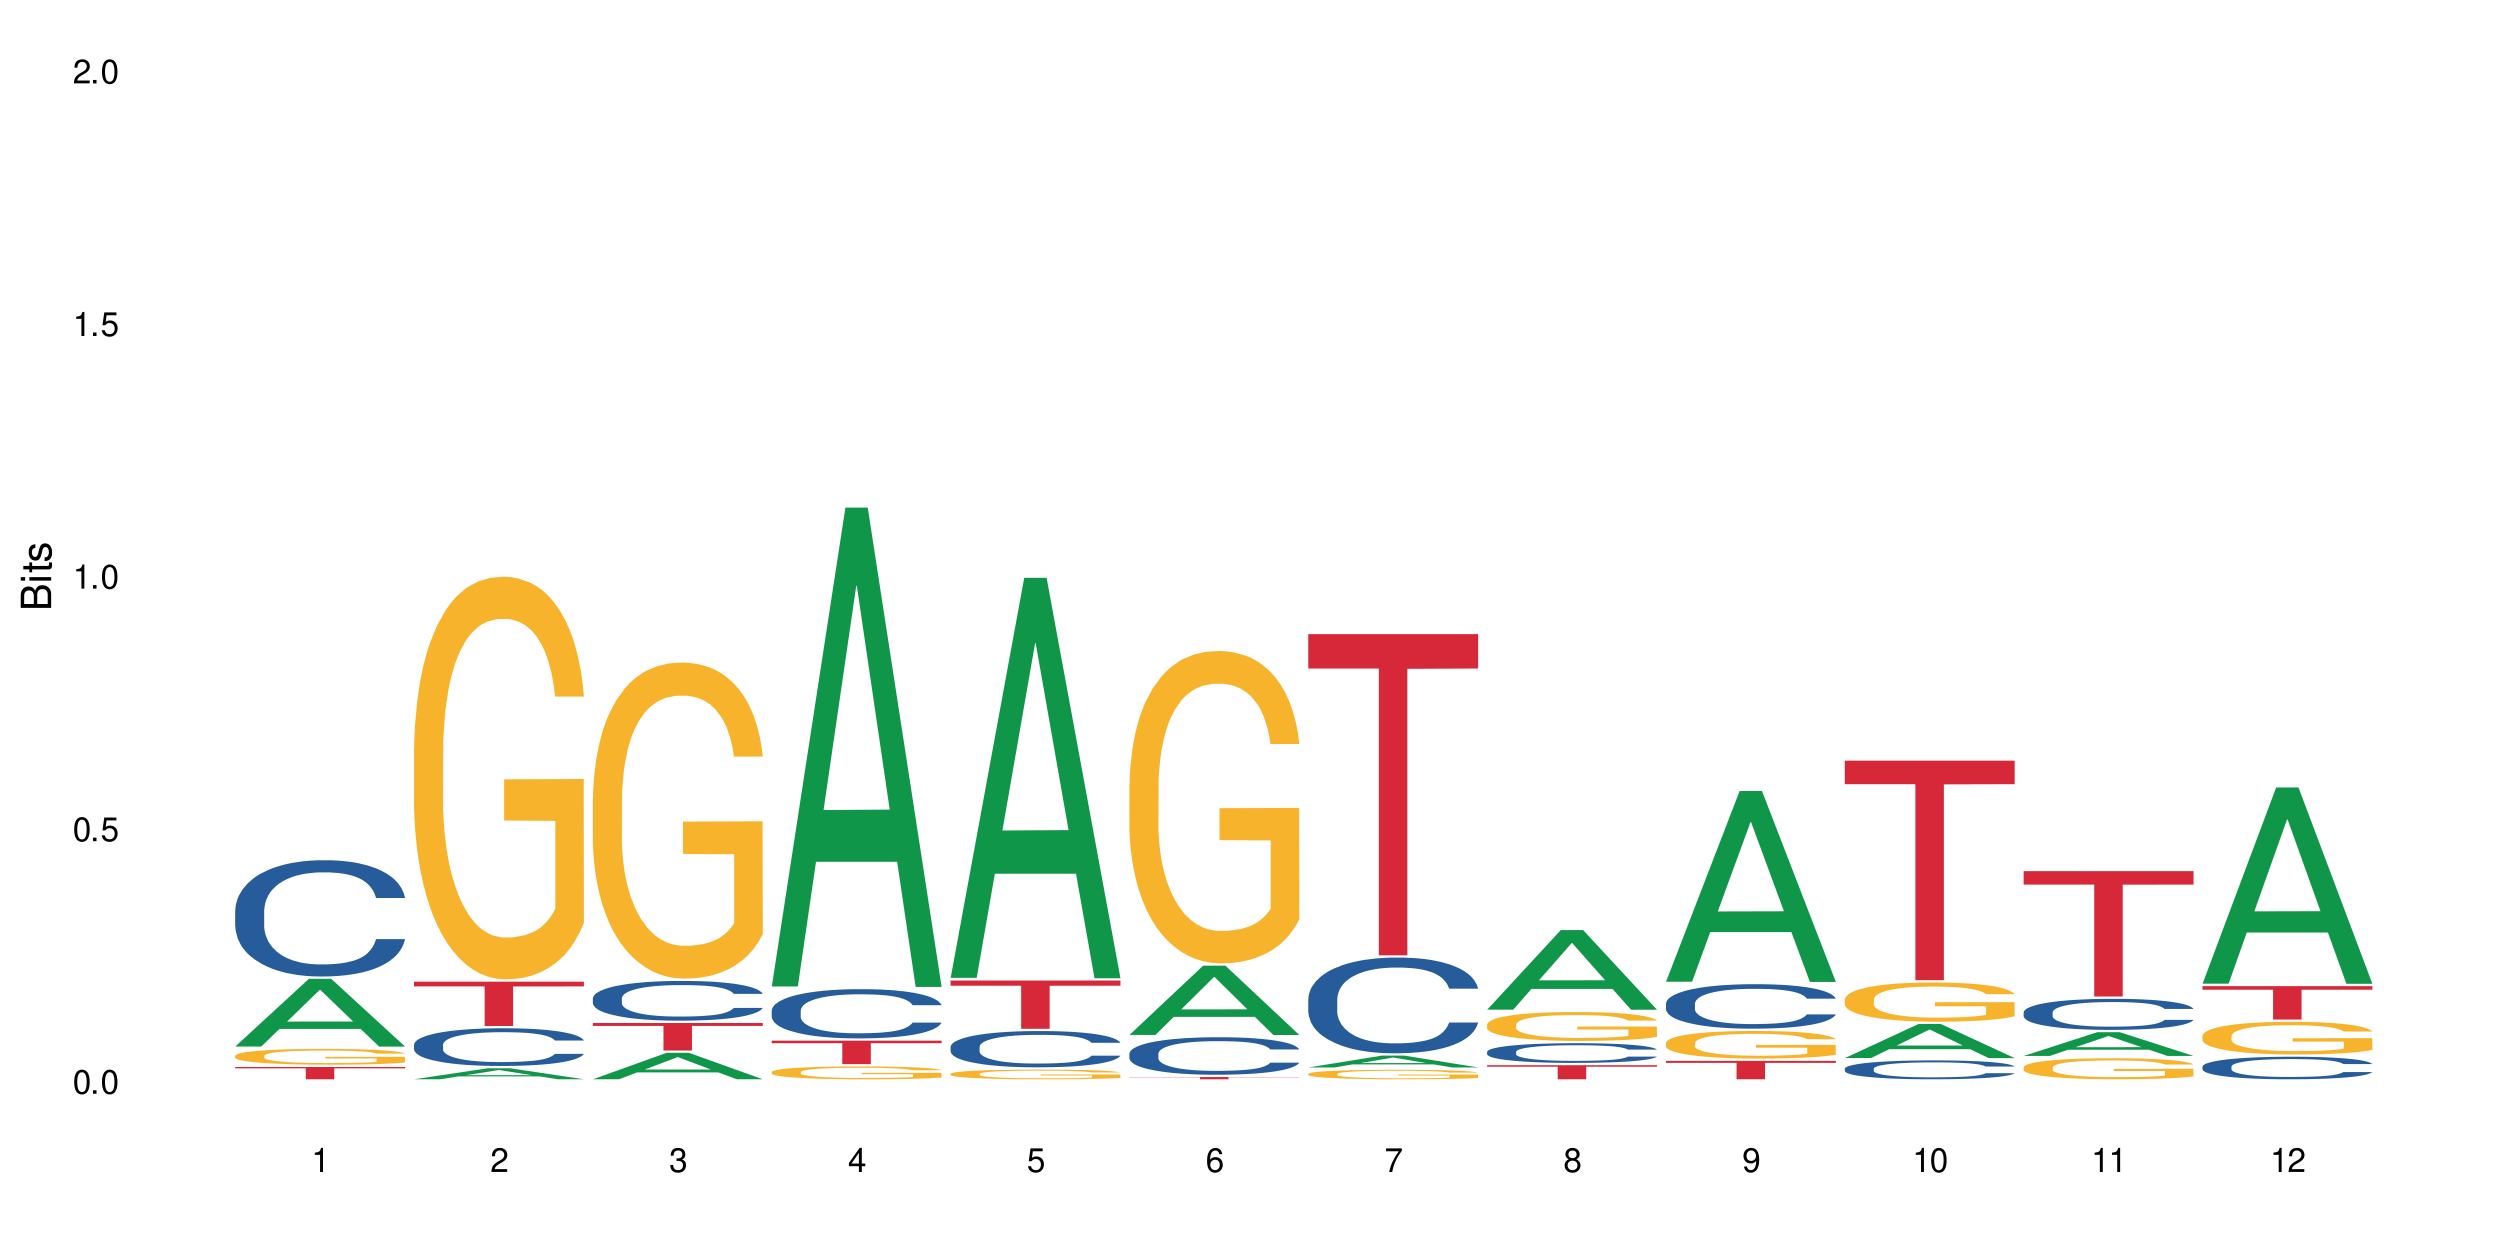 <?xml version="1.0" encoding="UTF-8"?>
<svg xmlns="http://www.w3.org/2000/svg" xmlns:xlink="http://www.w3.org/1999/xlink" width="720" height="360" viewBox="0 0 720 360">
<defs>
<g>
<g id="glyph-0-0">
</g>
<g id="glyph-0-1">
<path d="M 2.641 -6.938 C 2 -6.938 1.422 -6.656 1.078 -6.172 C 0.641 -5.562 0.406 -4.641 0.406 -3.359 C 0.406 -1.016 1.188 0.219 2.641 0.219 C 4.078 0.219 4.859 -1.016 4.859 -3.297 C 4.859 -4.641 4.656 -5.547 4.203 -6.172 C 3.844 -6.656 3.281 -6.938 2.641 -6.938 Z M 2.641 -6.188 C 3.547 -6.188 4 -5.25 4 -3.375 C 4 -1.406 3.562 -0.484 2.625 -0.484 C 1.734 -0.484 1.281 -1.438 1.281 -3.344 C 1.281 -5.25 1.734 -6.188 2.641 -6.188 Z M 2.641 -6.188 "/>
</g>
<g id="glyph-0-2">
<path d="M 1.828 -1 L 0.828 -1 L 0.828 0 L 1.828 0 Z M 1.828 -1 "/>
</g>
<g id="glyph-0-3">
<path d="M 4.562 -6.797 L 1.062 -6.797 L 0.547 -3.094 L 1.328 -3.094 C 1.719 -3.562 2.047 -3.734 2.578 -3.734 C 3.484 -3.734 4.062 -3.109 4.062 -2.094 C 4.062 -1.125 3.484 -0.531 2.578 -0.531 C 1.828 -0.531 1.375 -0.906 1.188 -1.672 L 0.328 -1.672 C 0.453 -1.109 0.547 -0.844 0.75 -0.594 C 1.125 -0.078 1.828 0.219 2.594 0.219 C 3.969 0.219 4.922 -0.781 4.922 -2.219 C 4.922 -3.562 4.031 -4.484 2.719 -4.484 C 2.25 -4.484 1.859 -4.359 1.469 -4.062 L 1.734 -5.969 L 4.562 -5.969 Z M 4.562 -6.797 "/>
</g>
<g id="glyph-0-4">
<path d="M 2.484 -4.938 L 2.484 0 L 3.328 0 L 3.328 -6.938 L 2.766 -6.938 C 2.469 -5.875 2.281 -5.734 0.984 -5.562 L 0.984 -4.938 Z M 2.484 -4.938 "/>
</g>
<g id="glyph-0-5">
<path d="M 4.859 -0.828 L 1.281 -0.828 C 1.359 -1.406 1.672 -1.781 2.5 -2.281 L 3.469 -2.828 C 4.406 -3.344 4.906 -4.062 4.906 -4.906 C 4.906 -5.484 4.672 -6.031 4.266 -6.406 C 3.859 -6.766 3.375 -6.938 2.719 -6.938 C 1.859 -6.938 1.219 -6.625 0.844 -6.031 C 0.609 -5.672 0.5 -5.234 0.484 -4.531 L 1.328 -4.531 C 1.359 -5.016 1.406 -5.281 1.531 -5.516 C 1.75 -5.938 2.188 -6.203 2.703 -6.203 C 3.469 -6.203 4.031 -5.641 4.031 -4.891 C 4.031 -4.344 3.719 -3.859 3.125 -3.516 L 2.234 -3 C 0.812 -2.172 0.406 -1.531 0.328 -0.016 L 4.859 -0.016 Z M 4.859 -0.828 "/>
</g>
<g id="glyph-0-6">
<path d="M 2.125 -3.188 L 2.578 -3.188 C 3.5 -3.188 3.984 -2.766 3.984 -1.922 C 3.984 -1.062 3.469 -0.531 2.594 -0.531 C 1.656 -0.531 1.203 -1 1.156 -2.016 L 0.312 -2.016 C 0.344 -1.453 0.438 -1.094 0.609 -0.781 C 0.953 -0.109 1.625 0.219 2.547 0.219 C 3.953 0.219 4.859 -0.625 4.859 -1.938 C 4.859 -2.828 4.516 -3.297 3.703 -3.594 C 4.344 -3.844 4.656 -4.328 4.656 -5.031 C 4.656 -6.219 3.875 -6.938 2.578 -6.938 C 1.203 -6.938 0.484 -6.172 0.453 -4.703 L 1.297 -4.703 C 1.312 -5.125 1.344 -5.359 1.453 -5.578 C 1.641 -5.969 2.062 -6.203 2.594 -6.203 C 3.344 -6.203 3.797 -5.75 3.797 -5 C 3.797 -4.516 3.609 -4.219 3.25 -4.047 C 3.016 -3.953 2.703 -3.922 2.125 -3.906 Z M 2.125 -3.188 "/>
</g>
<g id="glyph-0-7">
<path d="M 3.141 -1.672 L 3.141 0 L 3.984 0 L 3.984 -1.672 L 4.984 -1.672 L 4.984 -2.438 L 3.984 -2.438 L 3.984 -6.938 L 3.359 -6.938 L 0.266 -2.578 L 0.266 -1.672 Z M 3.141 -2.438 L 1 -2.438 L 3.141 -5.5 Z M 3.141 -2.438 "/>
</g>
<g id="glyph-0-8">
<path d="M 4.781 -5.125 C 4.609 -6.266 3.891 -6.938 2.844 -6.938 C 2.094 -6.938 1.422 -6.578 1.031 -5.953 C 0.594 -5.266 0.406 -4.422 0.406 -3.172 C 0.406 -2 0.578 -1.25 0.984 -0.641 C 1.359 -0.078 1.953 0.219 2.703 0.219 C 3.984 0.219 4.922 -0.75 4.922 -2.094 C 4.922 -3.375 4.062 -4.281 2.844 -4.281 C 2.172 -4.281 1.641 -4.031 1.281 -3.516 C 1.281 -5.234 1.828 -6.188 2.797 -6.188 C 3.391 -6.188 3.797 -5.797 3.938 -5.125 Z M 2.734 -3.531 C 3.547 -3.531 4.062 -2.953 4.062 -2.031 C 4.062 -1.156 3.484 -0.531 2.703 -0.531 C 1.922 -0.531 1.328 -1.188 1.328 -2.078 C 1.328 -2.938 1.906 -3.531 2.734 -3.531 Z M 2.734 -3.531 "/>
</g>
<g id="glyph-0-9">
<path d="M 4.984 -6.797 L 0.438 -6.797 L 0.438 -5.969 L 4.109 -5.969 C 2.5 -3.656 1.828 -2.234 1.328 0 L 2.219 0 C 2.594 -2.172 3.453 -4.047 4.984 -6.094 Z M 4.984 -6.797 "/>
</g>
<g id="glyph-0-10">
<path d="M 3.75 -3.656 C 4.469 -4.094 4.688 -4.438 4.688 -5.078 C 4.688 -6.172 3.844 -6.938 2.641 -6.938 C 1.438 -6.938 0.594 -6.172 0.594 -5.094 C 0.594 -4.438 0.812 -4.094 1.516 -3.656 C 0.734 -3.266 0.359 -2.703 0.359 -1.922 C 0.359 -0.656 1.281 0.219 2.641 0.219 C 3.984 0.219 4.922 -0.656 4.922 -1.922 C 4.922 -2.703 4.531 -3.266 3.75 -3.656 Z M 2.641 -6.188 C 3.359 -6.188 3.812 -5.75 3.812 -5.062 C 3.812 -4.406 3.344 -3.984 2.641 -3.984 C 1.922 -3.984 1.453 -4.406 1.453 -5.078 C 1.453 -5.75 1.922 -6.188 2.641 -6.188 Z M 2.641 -3.266 C 3.484 -3.266 4.062 -2.719 4.062 -1.906 C 4.062 -1.078 3.484 -0.531 2.625 -0.531 C 1.797 -0.531 1.219 -1.094 1.219 -1.906 C 1.219 -2.719 1.781 -3.266 2.641 -3.266 Z M 2.641 -3.266 "/>
</g>
<g id="glyph-0-11">
<path d="M 0.516 -1.578 C 0.672 -0.453 1.406 0.219 2.438 0.219 C 3.188 0.219 3.859 -0.141 4.266 -0.766 C 4.688 -1.453 4.891 -2.297 4.891 -3.547 C 4.891 -4.719 4.703 -5.453 4.312 -6.078 C 3.938 -6.641 3.344 -6.938 2.594 -6.938 C 1.297 -6.938 0.359 -5.969 0.359 -4.625 C 0.359 -3.344 1.234 -2.453 2.453 -2.453 C 3.094 -2.453 3.578 -2.672 4.016 -3.203 C 4 -1.484 3.469 -0.531 2.5 -0.531 C 1.906 -0.531 1.484 -0.906 1.359 -1.578 Z M 2.578 -6.203 C 3.375 -6.203 3.969 -5.531 3.969 -4.641 C 3.969 -3.797 3.391 -3.188 2.547 -3.188 C 1.734 -3.188 1.234 -3.766 1.234 -4.688 C 1.234 -5.562 1.797 -6.203 2.578 -6.203 Z M 2.578 -6.203 "/>
</g>
<g id="glyph-1-0">
</g>
<g id="glyph-1-1">
<path d="M 0 -0.953 L 0 -4.891 C 0 -5.719 -0.234 -6.344 -0.734 -6.797 C -1.188 -7.234 -1.812 -7.469 -2.5 -7.469 C -3.547 -7.469 -4.188 -7 -4.625 -5.875 C -4.984 -6.688 -5.625 -7.094 -6.531 -7.094 C -7.172 -7.094 -7.734 -6.859 -8.141 -6.391 C -8.562 -5.922 -8.75 -5.344 -8.75 -4.5 L -8.75 -0.953 Z M -4.984 -2.062 L -7.766 -2.062 L -7.766 -4.219 C -7.766 -4.844 -7.688 -5.203 -7.453 -5.5 C -7.219 -5.812 -6.859 -5.969 -6.375 -5.969 C -5.891 -5.969 -5.531 -5.812 -5.297 -5.5 C -5.062 -5.203 -4.984 -4.844 -4.984 -4.219 Z M -0.984 -2.062 L -4 -2.062 L -4 -4.781 C -4 -5.766 -3.438 -6.359 -2.484 -6.359 C -1.547 -6.359 -0.984 -5.766 -0.984 -4.781 Z M -0.984 -2.062 "/>
</g>
<g id="glyph-1-2">
<path d="M -6.281 -1.797 L -6.281 -0.797 L 0 -0.797 L 0 -1.797 Z M -8.75 -1.797 L -8.75 -0.797 L -7.484 -0.797 L -7.484 -1.797 Z M -8.75 -1.797 "/>
</g>
<g id="glyph-1-3">
<path d="M -6.281 -3.047 L -6.281 -2.016 L -8.016 -2.016 L -8.016 -1.016 L -6.281 -1.016 L -6.281 -0.172 L -5.469 -0.172 L -5.469 -1.016 L -0.719 -1.016 C -0.078 -1.016 0.281 -1.453 0.281 -2.234 C 0.281 -2.5 0.25 -2.719 0.188 -3.047 L -0.641 -3.047 C -0.609 -2.906 -0.594 -2.766 -0.594 -2.562 C -0.594 -2.141 -0.719 -2.016 -1.156 -2.016 L -5.469 -2.016 L -5.469 -3.047 Z M -6.281 -3.047 "/>
</g>
<g id="glyph-1-4">
<path d="M -4.531 -5.25 C -5.766 -5.25 -6.469 -4.422 -6.469 -2.969 C -6.469 -1.516 -5.719 -0.562 -4.547 -0.562 C -3.562 -0.562 -3.094 -1.062 -2.734 -2.562 L -2.516 -3.484 C -2.344 -4.188 -2.094 -4.469 -1.641 -4.469 C -1.047 -4.469 -0.641 -3.875 -0.641 -3 C -0.641 -2.453 -0.797 -2 -1.062 -1.75 C -1.25 -1.594 -1.422 -1.531 -1.875 -1.469 L -1.875 -0.406 C -0.422 -0.453 0.281 -1.266 0.281 -2.922 C 0.281 -4.5 -0.5 -5.516 -1.719 -5.516 C -2.656 -5.516 -3.172 -4.984 -3.469 -3.734 L -3.703 -2.766 C -3.891 -1.953 -4.156 -1.609 -4.594 -1.609 C -5.188 -1.609 -5.547 -2.125 -5.547 -2.938 C -5.547 -3.75 -5.203 -4.172 -4.531 -4.203 Z M -4.531 -5.25 "/>
</g>
</g>
</defs>
<rect x="-72" y="-36" width="864" height="432" fill="rgb(100%, 100%, 100%)" fill-opacity="1"/>
<path fill-rule="nonzero" fill="rgb(6.275%, 58.824%, 28.235%)" fill-opacity="1" d="M 67.73 301.398 L 67.785 301.383 L 88.957 281.898 L 95.387 281.898 L 116.664 301.418 L 109.188 301.418 L 103.855 296.324 L 80.488 296.324 L 75.258 301.398 L 67.73 301.398 L 82.734 294.215 L 101.711 294.195 L 92.25 285.09 L 92.145 285.07 L 92.039 285.125 L 82.684 294.195 L 82.734 294.215 Z M 67.73 301.398 "/>
<path fill-rule="nonzero" fill="rgb(14.51%, 36.078%, 60%)" fill-opacity="1" d="M 67.73 262.328 L 67.789 262.297 L 67.789 261.562 L 67.969 260.398 L 68.387 258.93 L 68.805 257.922 L 69.879 256.117 L 71.371 254.371 L 72.922 253.027 L 74.055 252.23 L 75.07 251.617 L 77.398 250.484 L 78.891 249.902 L 80.5 249.383 L 82.469 248.863 L 83.902 248.559 L 87.125 248.066 L 89.512 247.855 L 91.363 247.762 L 95.359 247.762 L 97.746 247.883 L 99.477 248.039 L 101.387 248.281 L 102.996 248.559 L 105.801 249.23 L 108.309 250.086 L 109.441 250.578 L 111.234 251.527 L 112.605 252.445 L 113.559 253.238 L 114.633 254.371 L 115.59 255.75 L 116.305 257.309 L 116.664 258.625 L 108.309 258.625 L 107.891 257.402 L 107.414 256.453 L 106.52 255.199 L 105.625 254.312 L 104.371 253.422 L 103.238 252.844 L 101.684 252.262 L 100.312 251.895 L 98.879 251.617 L 97.508 251.434 L 94.883 251.25 L 91.84 251.25 L 90.707 251.312 L 88.379 251.559 L 87.125 251.77 L 85.336 252.199 L 84.082 252.598 L 82.59 253.211 L 81.574 253.73 L 80.32 254.523 L 79.426 255.23 L 78.414 256.238 L 77.816 257.004 L 77.277 257.859 L 76.801 258.871 L 76.441 259.941 L 76.203 261.074 L 76.086 262.176 L 76.086 266.918 L 76.203 268.02 L 76.504 269.305 L 77.277 271.172 L 78.414 272.793 L 79.727 274.078 L 80.977 274.996 L 81.695 275.426 L 82.648 275.914 L 84.141 276.527 L 86.289 277.137 L 87.543 277.383 L 89.453 277.629 L 91.422 277.75 L 94.047 277.75 L 96.375 277.629 L 97.926 277.473 L 99.535 277.23 L 101.746 276.711 L 103.117 276.219 L 104.312 275.637 L 105.207 275.059 L 105.801 274.566 L 106.699 273.617 L 107.414 272.578 L 107.949 271.508 L 108.309 270.469 L 116.664 270.469 L 116.305 271.691 L 115.77 272.883 L 115.23 273.773 L 114.395 274.844 L 113.441 275.793 L 112.066 276.863 L 110.934 277.566 L 109.441 278.332 L 108.07 278.914 L 106.578 279.434 L 104.371 280.043 L 102.938 280.352 L 101.387 280.625 L 99.535 280.871 L 97.211 281.086 L 94.703 281.207 L 92.375 281.238 L 89.871 281.176 L 88.02 281.055 L 85.574 280.777 L 82.531 280.227 L 80.32 279.648 L 78.59 279.066 L 77.102 278.453 L 75.43 277.629 L 73.281 276.281 L 71.969 275.242 L 71.074 274.383 L 70.059 273.191 L 69.344 272.121 L 68.508 270.406 L 67.91 268.234 L 67.73 266.551 Z M 67.73 262.328 "/>
<path fill-rule="nonzero" fill="rgb(96.863%, 70.196%, 16.863%)" fill-opacity="1" d="M 67.73 304.027 L 67.789 304.023 L 67.789 303.941 L 68.031 303.754 L 68.625 303.496 L 69.402 303.285 L 70.238 303.117 L 70.773 303.031 L 71.668 302.906 L 72.445 302.816 L 74.414 302.629 L 76.922 302.453 L 78.293 302.379 L 79.844 302.309 L 82.051 302.23 L 83.066 302.199 L 86.172 302.133 L 89.691 302.09 L 93.57 302.078 L 95.359 302.082 L 97.805 302.102 L 101.148 302.145 L 103.059 302.188 L 104.551 302.23 L 106.102 302.281 L 108.012 302.367 L 109.801 302.465 L 111.234 302.566 L 112.664 302.691 L 113.859 302.824 L 114.871 302.969 L 115.77 303.145 L 116.305 303.289 L 116.664 303.434 L 108.367 303.434 L 107.891 303.289 L 107.355 303.176 L 106.461 303.039 L 105.562 302.941 L 104.668 302.859 L 102.996 302.754 L 101.566 302.688 L 99.777 302.629 L 98.047 302.59 L 96.074 302.566 L 94.883 302.559 L 91.719 302.559 L 88.855 302.586 L 87.184 302.621 L 85.992 302.652 L 84.32 302.715 L 83.305 302.766 L 82.707 302.797 L 80.918 302.926 L 79.727 303.043 L 79.07 303.121 L 78.234 303.246 L 77.637 303.359 L 76.98 303.527 L 76.621 303.652 L 76.145 303.934 L 76.086 304.68 L 76.266 304.84 L 76.621 305.012 L 77.102 305.16 L 77.816 305.316 L 78.531 305.438 L 79.785 305.602 L 80.859 305.707 L 81.695 305.777 L 83.305 305.891 L 83.961 305.93 L 85.512 306.004 L 87.125 306.062 L 89.094 306.113 L 90.586 306.137 L 92.973 306.156 L 96.016 306.156 L 99.598 306.133 L 101.863 306.098 L 103.414 306.066 L 104.43 306.035 L 105.684 305.992 L 106.578 305.949 L 107.414 305.902 L 108.43 305.832 L 108.43 304.84 L 93.688 304.836 L 93.688 304.371 L 116.602 304.367 L 116.664 305.992 L 115.41 306.102 L 113.859 306.211 L 112.367 306.293 L 110.816 306.363 L 108.605 306.445 L 106.816 306.492 L 104.07 306.551 L 101.566 306.59 L 98.941 306.613 L 96.613 306.625 L 93.867 306.633 L 91.422 306.621 L 88.797 306.598 L 86.707 306.566 L 84.797 306.523 L 82.887 306.469 L 80.5 306.383 L 78.949 306.312 L 77.34 306.223 L 75.727 306.121 L 74.297 306.008 L 73.34 305.922 L 72.387 305.82 L 71.371 305.695 L 70.418 305.555 L 69.699 305.426 L 69.043 305.281 L 68.566 305.145 L 68.09 304.957 L 67.852 304.805 L 67.73 304.676 Z M 67.73 304.027 "/>
<path fill-rule="nonzero" fill="rgb(83.922%, 15.686%, 22.353%)" fill-opacity="1" d="M 67.73 307.293 L 116.664 307.293 L 116.664 307.672 L 96.27 307.676 L 96.27 310.836 L 88.066 310.836 L 88.066 307.68 L 87.945 307.672 L 67.73 307.672 Z M 67.73 307.293 "/>
<path fill-rule="nonzero" fill="rgb(6.275%, 58.824%, 28.235%)" fill-opacity="1" d="M 119.238 310.832 L 119.289 310.828 L 140.465 307.66 L 146.895 307.66 L 168.172 310.836 L 160.695 310.836 L 155.363 310.008 L 131.996 310.008 L 126.766 310.832 L 119.238 310.832 L 134.242 309.664 L 153.219 309.66 L 143.758 308.18 L 143.652 308.176 L 143.547 308.184 L 134.191 309.66 L 134.242 309.664 Z M 119.238 310.832 "/>
<path fill-rule="nonzero" fill="rgb(14.51%, 36.078%, 60%)" fill-opacity="1" d="M 119.238 300.871 L 119.297 300.859 L 119.297 300.621 L 119.477 300.246 L 119.895 299.77 L 120.312 299.441 L 121.387 298.859 L 122.879 298.293 L 124.43 297.855 L 125.562 297.598 L 126.578 297.398 L 128.906 297.031 L 130.398 296.844 L 132.008 296.676 L 133.977 296.508 L 135.41 296.406 L 138.633 296.25 L 141.02 296.18 L 142.871 296.148 L 146.867 296.148 L 149.254 296.191 L 150.984 296.238 L 152.895 296.32 L 154.504 296.406 L 157.309 296.625 L 159.816 296.902 L 160.949 297.062 L 162.742 297.371 L 164.113 297.668 L 165.066 297.926 L 166.141 298.293 L 167.098 298.738 L 167.812 299.246 L 168.172 299.672 L 159.816 299.672 L 159.398 299.273 L 158.922 298.965 L 158.027 298.559 L 157.133 298.273 L 155.879 297.984 L 154.746 297.797 L 153.191 297.609 L 151.82 297.488 L 150.387 297.398 L 149.016 297.34 L 146.391 297.281 L 143.348 297.281 L 142.211 297.301 L 139.887 297.379 L 138.633 297.449 L 136.844 297.59 L 135.59 297.719 L 134.098 297.914 L 133.082 298.086 L 131.828 298.344 L 130.934 298.57 L 129.922 298.898 L 129.324 299.145 L 128.785 299.422 L 128.309 299.75 L 127.949 300.098 L 127.711 300.465 L 127.594 300.82 L 127.594 302.359 L 127.711 302.715 L 128.012 303.133 L 128.785 303.734 L 129.922 304.262 L 131.234 304.68 L 132.484 304.977 L 133.203 305.113 L 134.156 305.273 L 135.648 305.473 L 137.797 305.668 L 139.051 305.75 L 140.961 305.828 L 142.93 305.867 L 145.555 305.867 L 147.883 305.828 L 149.434 305.777 L 151.043 305.699 L 153.254 305.531 L 154.625 305.371 L 155.816 305.184 L 156.715 304.996 L 157.309 304.836 L 158.207 304.531 L 158.922 304.191 L 159.457 303.844 L 159.816 303.508 L 168.172 303.508 L 167.812 303.906 L 167.277 304.293 L 166.738 304.578 L 165.902 304.926 L 164.949 305.234 L 163.574 305.582 L 162.441 305.809 L 160.949 306.055 L 159.578 306.246 L 158.086 306.414 L 155.879 306.613 L 154.445 306.711 L 152.895 306.801 L 151.043 306.879 L 148.719 306.949 L 146.211 306.988 L 143.883 307 L 141.379 306.98 L 139.527 306.938 L 137.082 306.852 L 134.039 306.672 L 131.828 306.484 L 130.098 306.293 L 128.605 306.098 L 126.938 305.828 L 124.789 305.391 L 123.477 305.055 L 122.582 304.777 L 121.566 304.391 L 120.852 304.043 L 120.016 303.488 L 119.418 302.785 L 119.238 302.238 Z M 119.238 300.871 "/>
<path fill-rule="nonzero" fill="rgb(96.863%, 70.196%, 16.863%)" fill-opacity="1" d="M 119.238 215.762 L 119.297 215.656 L 119.297 213.539 L 119.535 208.773 L 120.133 202.207 L 120.91 196.805 L 121.746 192.57 L 122.281 190.348 L 123.176 187.168 L 123.953 184.84 L 125.922 180.074 L 128.43 175.625 L 129.801 173.719 L 131.352 171.918 L 133.559 169.906 L 134.574 169.164 L 137.676 167.469 L 141.199 166.41 L 145.078 166.094 L 146.867 166.199 L 149.312 166.621 L 152.656 167.789 L 154.566 168.848 L 156.059 169.906 L 157.609 171.281 L 159.52 173.402 L 161.309 175.941 L 162.742 178.484 L 164.172 181.66 L 165.367 185.051 L 166.379 188.758 L 167.277 193.207 L 167.812 196.914 L 168.172 200.617 L 159.875 200.617 L 159.398 196.914 L 158.863 194.051 L 157.965 190.559 L 157.07 188.016 L 156.176 186.004 L 154.504 183.25 L 153.074 181.555 L 151.281 180.074 L 149.551 179.121 L 147.582 178.484 L 146.391 178.273 L 143.227 178.273 L 140.363 179.016 L 138.691 179.859 L 137.5 180.707 L 135.828 182.297 L 134.812 183.566 L 134.215 184.414 L 132.426 187.699 L 131.234 190.664 L 130.578 192.676 L 129.742 195.852 L 129.145 198.711 L 128.488 202.949 L 128.129 206.125 L 127.652 213.328 L 127.594 232.391 L 127.773 236.414 L 128.129 240.758 L 128.605 244.57 L 129.324 248.594 L 130.039 251.668 L 131.293 255.797 L 132.367 258.551 L 133.203 260.352 L 134.812 263.211 L 135.469 264.164 L 137.02 266.07 L 138.633 267.551 L 140.602 268.824 L 142.094 269.457 L 144.48 269.988 L 147.523 269.988 L 151.105 269.352 L 153.371 268.504 L 154.922 267.656 L 155.938 266.918 L 157.191 265.75 L 158.086 264.691 L 158.922 263.527 L 159.938 261.727 L 159.938 236.414 L 145.195 236.309 L 145.195 224.449 L 168.109 224.344 L 168.172 265.75 L 166.918 268.609 L 165.367 271.363 L 163.875 273.484 L 162.324 275.285 L 160.113 277.297 L 158.324 278.566 L 155.578 280.051 L 153.074 281.004 L 150.449 281.637 L 148.121 281.957 L 145.375 282.062 L 142.93 281.848 L 140.305 281.215 L 138.215 280.367 L 136.305 279.309 L 134.395 277.93 L 132.008 275.707 L 130.457 273.906 L 128.848 271.684 L 127.234 269.035 L 125.801 266.176 L 124.848 263.953 L 123.895 261.41 L 122.879 258.23 L 121.926 254.633 L 121.207 251.348 L 120.551 247.641 L 120.074 244.148 L 119.598 239.379 L 119.359 235.566 L 119.238 232.285 Z M 119.238 215.762 "/>
<path fill-rule="nonzero" fill="rgb(83.922%, 15.686%, 22.353%)" fill-opacity="1" d="M 119.238 282.723 L 168.172 282.723 L 168.172 284.09 L 147.777 284.102 L 147.777 295.488 L 139.574 295.488 L 139.574 284.113 L 139.453 284.09 L 119.238 284.09 Z M 119.238 282.723 "/>
<path fill-rule="nonzero" fill="rgb(6.275%, 58.824%, 28.235%)" fill-opacity="1" d="M 170.746 310.828 L 170.797 310.82 L 191.973 303.215 L 198.402 303.215 L 219.68 310.836 L 212.203 310.836 L 206.871 308.848 L 183.504 308.848 L 178.273 310.828 L 170.746 310.828 L 185.75 308.023 L 204.727 308.016 L 195.266 304.461 L 195.16 304.453 L 195.055 304.477 L 185.699 308.016 L 185.75 308.023 Z M 170.746 310.828 "/>
<path fill-rule="nonzero" fill="rgb(14.51%, 36.078%, 60%)" fill-opacity="1" d="M 170.746 287.496 L 170.805 287.484 L 170.805 287.234 L 170.984 286.836 L 171.402 286.332 L 171.82 285.988 L 172.895 285.371 L 174.387 284.777 L 175.938 284.316 L 177.07 284.043 L 178.086 283.836 L 180.414 283.449 L 181.906 283.25 L 183.516 283.07 L 185.484 282.895 L 186.918 282.789 L 190.141 282.621 L 192.527 282.547 L 194.375 282.516 L 198.375 282.516 L 200.762 282.559 L 202.492 282.609 L 204.402 282.695 L 206.012 282.789 L 208.816 283.02 L 211.324 283.312 L 212.457 283.48 L 214.25 283.805 L 215.621 284.117 L 216.574 284.391 L 217.648 284.777 L 218.605 285.246 L 219.32 285.781 L 219.68 286.23 L 211.324 286.23 L 210.906 285.812 L 210.43 285.488 L 209.535 285.059 L 208.641 284.754 L 207.387 284.453 L 206.25 284.254 L 204.699 284.055 L 203.328 283.93 L 201.895 283.836 L 200.523 283.773 L 197.898 283.711 L 194.855 283.711 L 193.719 283.73 L 191.395 283.812 L 190.141 283.887 L 188.352 284.031 L 187.098 284.168 L 185.605 284.379 L 184.59 284.555 L 183.336 284.828 L 182.441 285.07 L 181.426 285.414 L 180.832 285.676 L 180.293 285.969 L 179.816 286.312 L 179.457 286.68 L 179.219 287.066 L 179.102 287.441 L 179.102 289.062 L 179.219 289.441 L 179.52 289.879 L 180.293 290.516 L 181.426 291.07 L 182.742 291.512 L 183.992 291.824 L 184.711 291.969 L 185.664 292.137 L 187.156 292.348 L 189.305 292.555 L 190.559 292.641 L 192.469 292.723 L 194.438 292.766 L 197.062 292.766 L 199.391 292.723 L 200.941 292.672 L 202.551 292.586 L 204.762 292.41 L 206.133 292.242 L 207.324 292.043 L 208.223 291.844 L 208.816 291.676 L 209.711 291.352 L 210.43 290.996 L 210.965 290.633 L 211.324 290.277 L 219.68 290.277 L 219.32 290.695 L 218.785 291.102 L 218.246 291.406 L 217.41 291.77 L 216.457 292.094 L 215.082 292.461 L 213.949 292.703 L 212.457 292.965 L 211.086 293.164 L 209.594 293.34 L 207.387 293.551 L 205.953 293.652 L 204.402 293.746 L 202.551 293.832 L 200.227 293.906 L 197.719 293.945 L 195.391 293.957 L 192.887 293.938 L 191.035 293.895 L 188.59 293.801 L 185.547 293.613 L 183.336 293.414 L 181.605 293.215 L 180.113 293.004 L 178.445 292.723 L 176.297 292.262 L 174.984 291.906 L 174.086 291.613 L 173.074 291.207 L 172.355 290.84 L 171.523 290.254 L 170.926 289.512 L 170.746 288.938 Z M 170.746 287.496 "/>
<path fill-rule="nonzero" fill="rgb(96.863%, 70.196%, 16.863%)" fill-opacity="1" d="M 170.746 229.801 L 170.805 229.719 L 170.805 228.055 L 171.043 224.312 L 171.641 219.156 L 172.418 214.918 L 173.254 211.59 L 173.789 209.844 L 174.684 207.348 L 175.461 205.52 L 177.43 201.777 L 179.938 198.285 L 181.309 196.789 L 182.859 195.375 L 185.066 193.797 L 186.082 193.215 L 189.184 191.883 L 192.707 191.051 L 196.586 190.801 L 198.375 190.887 L 200.82 191.219 L 204.164 192.133 L 206.074 192.965 L 207.566 193.797 L 209.117 194.875 L 211.027 196.539 L 212.816 198.535 L 214.25 200.531 L 215.68 203.027 L 216.875 205.688 L 217.887 208.598 L 218.785 212.09 L 219.32 215 L 219.68 217.91 L 211.383 217.91 L 210.906 215 L 210.371 212.754 L 209.473 210.012 L 208.578 208.016 L 207.684 206.434 L 206.012 204.273 L 204.582 202.941 L 202.789 201.777 L 201.059 201.031 L 199.09 200.531 L 197.898 200.363 L 194.734 200.363 L 191.871 200.945 L 190.199 201.613 L 189.008 202.277 L 187.336 203.523 L 186.32 204.523 L 185.723 205.188 L 183.934 207.766 L 182.742 210.094 L 182.086 211.672 L 181.25 214.168 L 180.652 216.414 L 179.996 219.738 L 179.637 222.234 L 179.16 227.887 L 179.102 242.855 L 179.281 246.016 L 179.637 249.426 L 180.113 252.418 L 180.832 255.578 L 181.547 257.992 L 182.801 261.234 L 183.875 263.395 L 184.711 264.809 L 186.32 267.055 L 186.977 267.801 L 188.527 269.301 L 190.141 270.465 L 192.109 271.461 L 193.602 271.961 L 195.988 272.375 L 199.031 272.375 L 202.613 271.879 L 204.879 271.211 L 206.43 270.547 L 207.445 269.965 L 208.699 269.051 L 209.594 268.219 L 210.43 267.305 L 211.445 265.891 L 211.445 246.016 L 196.703 245.934 L 196.703 236.621 L 219.617 236.535 L 219.68 269.051 L 218.426 271.297 L 216.875 273.457 L 215.383 275.121 L 213.832 276.535 L 211.621 278.113 L 209.832 279.113 L 207.086 280.277 L 204.582 281.023 L 201.957 281.523 L 199.629 281.773 L 196.883 281.855 L 194.438 281.688 L 191.812 281.191 L 189.723 280.523 L 187.812 279.695 L 185.902 278.613 L 183.516 276.867 L 181.965 275.453 L 180.355 273.707 L 178.742 271.629 L 177.309 269.383 L 176.355 267.637 L 175.402 265.641 L 174.387 263.145 L 173.43 260.32 L 172.715 257.742 L 172.059 254.832 L 171.582 252.086 L 171.105 248.344 L 170.867 245.352 L 170.746 242.773 Z M 170.746 229.801 "/>
<path fill-rule="nonzero" fill="rgb(83.922%, 15.686%, 22.353%)" fill-opacity="1" d="M 170.746 294.617 L 219.68 294.617 L 219.68 295.469 L 199.285 295.477 L 199.285 302.555 L 191.078 302.555 L 191.078 295.484 L 190.961 295.469 L 170.746 295.469 Z M 170.746 294.617 "/>
<path fill-rule="nonzero" fill="rgb(6.275%, 58.824%, 28.235%)" fill-opacity="1" d="M 222.254 284.098 L 222.305 283.969 L 243.48 146.188 L 249.91 146.188 L 271.188 284.23 L 263.711 284.23 L 258.379 248.195 L 235.008 248.195 L 229.781 284.098 L 222.254 284.098 L 237.258 233.289 L 256.234 233.16 L 246.773 168.742 L 246.668 168.609 L 246.562 169 L 237.207 233.16 L 237.258 233.289 Z M 222.254 284.098 "/>
<path fill-rule="nonzero" fill="rgb(14.51%, 36.078%, 60%)" fill-opacity="1" d="M 222.254 291.055 L 222.312 291.043 L 222.312 290.73 L 222.492 290.238 L 222.91 289.617 L 223.328 289.191 L 224.402 288.426 L 225.895 287.688 L 227.445 287.117 L 228.578 286.781 L 229.594 286.523 L 231.922 286.043 L 233.414 285.797 L 235.023 285.578 L 236.992 285.355 L 238.426 285.227 L 241.648 285.02 L 244.035 284.93 L 245.883 284.891 L 249.883 284.891 L 252.27 284.941 L 254 285.008 L 255.91 285.109 L 257.52 285.227 L 260.324 285.512 L 262.832 285.875 L 263.965 286.082 L 265.754 286.484 L 267.129 286.871 L 268.082 287.207 L 269.156 287.688 L 270.113 288.27 L 270.828 288.93 L 271.188 289.488 L 262.832 289.488 L 262.414 288.969 L 261.938 288.566 L 261.043 288.035 L 260.145 287.66 L 258.895 287.285 L 257.758 287.039 L 256.207 286.793 L 254.836 286.637 L 253.402 286.523 L 252.031 286.445 L 249.406 286.367 L 246.363 286.367 L 245.227 286.391 L 242.902 286.496 L 241.648 286.586 L 239.855 286.77 L 238.605 286.938 L 237.113 287.195 L 236.098 287.414 L 234.844 287.754 L 233.949 288.051 L 232.934 288.477 L 232.34 288.801 L 231.801 289.164 L 231.324 289.59 L 230.965 290.043 L 230.727 290.523 L 230.609 290.988 L 230.609 292.996 L 230.727 293.465 L 231.027 294.008 L 231.801 294.797 L 232.934 295.484 L 234.25 296.027 L 235.5 296.418 L 236.219 296.598 L 237.172 296.805 L 238.664 297.062 L 240.812 297.324 L 242.066 297.426 L 243.977 297.531 L 245.945 297.582 L 248.57 297.582 L 250.898 297.531 L 252.449 297.465 L 254.059 297.363 L 256.266 297.141 L 257.641 296.934 L 258.832 296.688 L 259.73 296.441 L 260.324 296.234 L 261.219 295.832 L 261.938 295.395 L 262.473 294.941 L 262.832 294.5 L 271.188 294.5 L 270.828 295.02 L 270.289 295.523 L 269.754 295.898 L 268.918 296.352 L 267.965 296.754 L 266.59 297.207 L 265.457 297.504 L 263.965 297.828 L 262.594 298.074 L 261.102 298.293 L 258.895 298.555 L 257.461 298.684 L 255.91 298.801 L 254.059 298.902 L 251.73 298.992 L 249.227 299.047 L 246.898 299.059 L 244.391 299.031 L 242.543 298.98 L 240.098 298.863 L 237.051 298.633 L 234.844 298.387 L 233.113 298.141 L 231.621 297.879 L 229.953 297.531 L 227.805 296.961 L 226.492 296.52 L 225.594 296.156 L 224.582 295.652 L 223.863 295.199 L 223.031 294.473 L 222.434 293.555 L 222.254 292.844 Z M 222.254 291.055 "/>
<path fill-rule="nonzero" fill="rgb(96.863%, 70.196%, 16.863%)" fill-opacity="1" d="M 222.254 308.719 L 222.312 308.715 L 222.312 308.648 L 222.551 308.496 L 223.148 308.285 L 223.926 308.113 L 224.762 307.98 L 225.297 307.91 L 226.191 307.809 L 226.969 307.734 L 228.938 307.582 L 231.445 307.438 L 232.816 307.379 L 234.367 307.32 L 236.574 307.258 L 237.59 307.234 L 240.691 307.18 L 244.215 307.145 L 248.094 307.133 L 249.883 307.137 L 252.328 307.152 L 255.672 307.188 L 257.582 307.223 L 259.07 307.258 L 260.625 307.301 L 262.535 307.367 L 264.324 307.449 L 265.754 307.531 L 267.188 307.633 L 268.383 307.738 L 269.395 307.859 L 270.289 308 L 270.828 308.117 L 271.188 308.234 L 262.891 308.234 L 262.414 308.117 L 261.875 308.027 L 260.98 307.914 L 260.086 307.836 L 259.191 307.77 L 257.52 307.684 L 256.09 307.629 L 254.297 307.582 L 252.566 307.551 L 250.598 307.531 L 249.406 307.523 L 246.242 307.523 L 243.379 307.547 L 241.707 307.574 L 240.516 307.602 L 238.844 307.652 L 237.828 307.691 L 237.23 307.719 L 235.441 307.824 L 234.25 307.918 L 233.59 307.984 L 232.758 308.086 L 232.16 308.176 L 231.504 308.312 L 231.145 308.41 L 230.668 308.641 L 230.609 309.25 L 230.785 309.379 L 231.145 309.516 L 231.621 309.641 L 232.34 309.766 L 233.055 309.863 L 234.309 309.996 L 235.383 310.086 L 236.219 310.141 L 237.828 310.234 L 238.484 310.266 L 240.035 310.324 L 241.648 310.371 L 243.617 310.414 L 245.109 310.434 L 247.496 310.449 L 250.539 310.449 L 254.121 310.43 L 256.387 310.402 L 257.938 310.375 L 258.953 310.352 L 260.207 310.316 L 261.102 310.281 L 261.938 310.242 L 262.949 310.188 L 262.949 309.379 L 248.211 309.375 L 248.211 308.996 L 271.125 308.992 L 271.188 310.316 L 269.934 310.406 L 268.383 310.492 L 266.891 310.562 L 265.34 310.617 L 263.129 310.684 L 261.34 310.723 L 258.594 310.77 L 256.09 310.801 L 253.465 310.82 L 251.137 310.832 L 248.391 310.836 L 245.945 310.828 L 243.32 310.809 L 241.23 310.781 L 239.32 310.746 L 237.41 310.703 L 235.023 310.633 L 233.473 310.574 L 231.859 310.504 L 230.25 310.418 L 228.816 310.328 L 227.863 310.258 L 226.91 310.176 L 225.895 310.074 L 224.938 309.961 L 224.223 309.855 L 223.566 309.738 L 223.09 309.625 L 222.613 309.473 L 222.375 309.352 L 222.254 309.246 Z M 222.254 308.719 "/>
<path fill-rule="nonzero" fill="rgb(83.922%, 15.686%, 22.353%)" fill-opacity="1" d="M 222.254 299.719 L 271.188 299.719 L 271.188 300.441 L 250.793 300.449 L 250.793 306.473 L 242.586 306.473 L 242.586 300.457 L 242.469 300.441 L 222.254 300.441 Z M 222.254 299.719 "/>
<path fill-rule="nonzero" fill="rgb(6.275%, 58.824%, 28.235%)" fill-opacity="1" d="M 273.762 281.633 L 273.812 281.523 L 294.984 166.402 L 301.418 166.402 L 322.695 281.738 L 315.219 281.738 L 309.887 251.633 L 286.516 251.633 L 281.289 281.633 L 273.762 281.633 L 288.766 239.18 L 307.742 239.07 L 298.281 185.246 L 298.176 185.137 L 298.07 185.465 L 288.711 239.07 L 288.766 239.18 Z M 273.762 281.633 "/>
<path fill-rule="nonzero" fill="rgb(14.51%, 36.078%, 60%)" fill-opacity="1" d="M 273.762 301.492 L 273.82 301.48 L 273.82 301.254 L 274 300.891 L 274.418 300.434 L 274.836 300.117 L 275.91 299.555 L 277.402 299.012 L 278.953 298.59 L 280.086 298.344 L 281.102 298.152 L 283.43 297.797 L 284.922 297.617 L 286.531 297.453 L 288.5 297.293 L 289.934 297.195 L 293.156 297.043 L 295.543 296.977 L 297.391 296.949 L 301.391 296.949 L 303.777 296.988 L 305.508 297.035 L 307.418 297.109 L 309.027 297.195 L 311.832 297.406 L 314.34 297.676 L 315.473 297.828 L 317.262 298.121 L 318.637 298.41 L 319.59 298.656 L 320.664 299.012 L 321.621 299.441 L 322.336 299.926 L 322.695 300.336 L 314.34 300.336 L 313.922 299.953 L 313.445 299.66 L 312.551 299.27 L 311.652 298.992 L 310.402 298.715 L 309.266 298.531 L 307.715 298.352 L 306.344 298.238 L 304.91 298.152 L 303.539 298.094 L 300.914 298.035 L 297.871 298.035 L 296.734 298.055 L 294.41 298.133 L 293.156 298.199 L 291.363 298.332 L 290.113 298.457 L 288.621 298.648 L 287.605 298.809 L 286.352 299.059 L 285.457 299.277 L 284.441 299.594 L 283.848 299.832 L 283.309 300.098 L 282.832 300.414 L 282.473 300.746 L 282.234 301.102 L 282.117 301.445 L 282.117 302.922 L 282.234 303.266 L 282.535 303.668 L 283.309 304.25 L 284.441 304.754 L 285.754 305.156 L 287.008 305.441 L 287.727 305.578 L 288.68 305.73 L 290.172 305.918 L 292.32 306.109 L 293.574 306.188 L 295.484 306.262 L 297.453 306.301 L 300.078 306.301 L 302.406 306.262 L 303.957 306.215 L 305.566 306.141 L 307.773 305.977 L 309.148 305.824 L 310.34 305.645 L 311.234 305.461 L 311.832 305.309 L 312.727 305.012 L 313.445 304.688 L 313.98 304.355 L 314.34 304.031 L 322.695 304.031 L 322.336 304.41 L 321.797 304.785 L 321.262 305.062 L 320.426 305.395 L 319.473 305.691 L 318.098 306.023 L 316.965 306.246 L 315.473 306.484 L 314.102 306.664 L 312.609 306.828 L 310.402 307.016 L 308.969 307.113 L 307.418 307.199 L 305.566 307.273 L 303.238 307.344 L 300.734 307.379 L 298.406 307.391 L 295.898 307.371 L 294.051 307.332 L 291.605 307.246 L 288.559 307.074 L 286.352 306.895 L 284.621 306.711 L 283.129 306.52 L 281.461 306.262 L 279.312 305.844 L 278 305.52 L 277.102 305.25 L 276.09 304.879 L 275.371 304.547 L 274.535 304.012 L 273.941 303.332 L 273.762 302.809 Z M 273.762 301.492 "/>
<path fill-rule="nonzero" fill="rgb(96.863%, 70.196%, 16.863%)" fill-opacity="1" d="M 273.762 309.242 L 273.82 309.242 L 273.82 309.191 L 274.059 309.074 L 274.656 308.918 L 275.434 308.789 L 276.27 308.688 L 276.805 308.633 L 277.699 308.559 L 278.477 308.5 L 280.445 308.387 L 282.949 308.281 L 284.324 308.234 L 285.875 308.191 L 288.082 308.141 L 289.098 308.125 L 292.199 308.082 L 295.723 308.059 L 299.602 308.051 L 301.391 308.055 L 303.836 308.062 L 307.18 308.09 L 309.09 308.117 L 310.578 308.141 L 312.133 308.176 L 314.039 308.227 L 315.832 308.289 L 317.262 308.348 L 318.695 308.426 L 319.891 308.508 L 320.902 308.594 L 321.797 308.703 L 322.336 308.789 L 322.695 308.879 L 314.398 308.879 L 313.922 308.789 L 313.383 308.723 L 312.488 308.637 L 311.594 308.578 L 310.699 308.527 L 309.027 308.461 L 307.598 308.422 L 305.805 308.387 L 304.074 308.363 L 302.105 308.348 L 300.914 308.344 L 297.75 308.344 L 294.887 308.359 L 293.215 308.383 L 292.02 308.402 L 290.352 308.441 L 289.336 308.469 L 288.738 308.492 L 286.949 308.57 L 285.754 308.641 L 285.098 308.688 L 284.266 308.766 L 283.668 308.832 L 283.012 308.938 L 282.652 309.012 L 282.176 309.184 L 282.117 309.641 L 282.293 309.738 L 282.652 309.844 L 283.129 309.934 L 283.848 310.031 L 284.562 310.105 L 285.816 310.203 L 286.891 310.27 L 287.727 310.312 L 289.336 310.383 L 289.992 310.406 L 291.543 310.449 L 293.156 310.488 L 295.125 310.516 L 296.617 310.531 L 299.004 310.547 L 302.047 310.547 L 305.625 310.531 L 307.895 310.508 L 309.445 310.488 L 310.461 310.473 L 311.715 310.445 L 312.609 310.418 L 313.445 310.391 L 314.457 310.348 L 314.457 309.738 L 299.719 309.738 L 299.719 309.453 L 322.633 309.449 L 322.695 310.445 L 321.441 310.512 L 319.891 310.578 L 318.398 310.629 L 316.844 310.672 L 314.637 310.719 L 312.848 310.75 L 310.102 310.785 L 307.598 310.809 L 304.969 310.824 L 302.645 310.832 L 299.898 310.836 L 297.453 310.828 L 294.824 310.816 L 292.738 310.793 L 290.828 310.77 L 288.918 310.734 L 286.531 310.684 L 284.98 310.641 L 283.367 310.586 L 281.758 310.523 L 280.324 310.453 L 279.371 310.398 L 278.414 310.34 L 277.402 310.262 L 276.445 310.176 L 275.73 310.098 L 275.074 310.008 L 274.598 309.926 L 274.121 309.809 L 273.879 309.719 L 273.762 309.641 Z M 273.762 309.242 "/>
<path fill-rule="nonzero" fill="rgb(83.922%, 15.686%, 22.353%)" fill-opacity="1" d="M 273.762 282.402 L 322.695 282.402 L 322.695 283.887 L 302.301 283.902 L 302.301 296.289 L 294.094 296.289 L 294.094 283.914 L 293.977 283.887 L 273.762 283.887 Z M 273.762 282.402 "/>
<path fill-rule="nonzero" fill="rgb(6.275%, 58.824%, 28.235%)" fill-opacity="1" d="M 325.27 298.055 L 325.32 298.035 L 346.492 278.121 L 352.926 278.121 L 374.199 298.074 L 366.727 298.074 L 361.395 292.867 L 338.023 292.867 L 332.797 298.055 L 325.27 298.055 L 340.273 290.711 L 359.25 290.691 L 349.789 281.379 L 349.684 281.363 L 349.578 281.418 L 340.219 290.691 L 340.273 290.711 Z M 325.27 298.055 "/>
<path fill-rule="nonzero" fill="rgb(14.51%, 36.078%, 60%)" fill-opacity="1" d="M 325.27 303.43 L 325.328 303.422 L 325.328 303.184 L 325.508 302.809 L 325.926 302.336 L 326.344 302.012 L 327.418 301.43 L 328.91 300.867 L 330.461 300.43 L 331.594 300.176 L 332.609 299.977 L 334.938 299.613 L 336.43 299.426 L 338.039 299.258 L 340.008 299.09 L 341.441 298.992 L 344.664 298.832 L 347.051 298.766 L 348.898 298.734 L 352.898 298.734 L 355.285 298.773 L 357.016 298.824 L 358.926 298.902 L 360.535 298.992 L 363.34 299.207 L 365.848 299.484 L 366.98 299.641 L 368.77 299.949 L 370.145 300.246 L 371.098 300.5 L 372.172 300.867 L 373.129 301.309 L 373.844 301.812 L 374.199 302.238 L 365.848 302.238 L 365.43 301.844 L 364.953 301.535 L 364.055 301.133 L 363.16 300.848 L 361.91 300.559 L 360.773 300.371 L 359.223 300.184 L 357.852 300.066 L 356.418 299.977 L 355.047 299.918 L 352.422 299.859 L 349.379 299.859 L 348.242 299.879 L 345.914 299.957 L 344.664 300.027 L 342.871 300.164 L 341.621 300.293 L 340.129 300.492 L 339.113 300.66 L 337.859 300.914 L 336.965 301.141 L 335.949 301.469 L 335.355 301.715 L 334.816 301.988 L 334.34 302.316 L 333.98 302.66 L 333.742 303.027 L 333.625 303.383 L 333.625 304.91 L 333.742 305.266 L 334.039 305.68 L 334.816 306.281 L 335.949 306.805 L 337.262 307.219 L 338.516 307.516 L 339.234 307.652 L 340.188 307.809 L 341.68 308.008 L 343.828 308.203 L 345.082 308.285 L 346.988 308.363 L 348.961 308.402 L 351.586 308.402 L 353.914 308.363 L 355.465 308.312 L 357.074 308.234 L 359.281 308.066 L 360.656 307.91 L 361.848 307.723 L 362.742 307.535 L 363.34 307.375 L 364.234 307.07 L 364.953 306.734 L 365.488 306.391 L 365.848 306.055 L 374.199 306.055 L 373.844 306.449 L 373.305 306.832 L 372.77 307.121 L 371.934 307.465 L 370.98 307.77 L 369.605 308.117 L 368.473 308.344 L 366.98 308.59 L 365.609 308.777 L 364.117 308.945 L 361.91 309.141 L 360.477 309.238 L 358.926 309.328 L 357.074 309.406 L 354.746 309.477 L 352.242 309.516 L 349.914 309.527 L 347.406 309.508 L 345.559 309.469 L 343.109 309.379 L 340.066 309.199 L 337.859 309.012 L 336.129 308.824 L 334.637 308.629 L 332.965 308.363 L 330.82 307.93 L 329.504 307.594 L 328.609 307.316 L 327.598 306.934 L 326.879 306.586 L 326.043 306.035 L 325.449 305.336 L 325.27 304.793 Z M 325.27 303.43 "/>
<path fill-rule="nonzero" fill="rgb(96.863%, 70.196%, 16.863%)" fill-opacity="1" d="M 325.27 226.02 L 325.328 225.938 L 325.328 224.297 L 325.566 220.598 L 326.164 215.504 L 326.941 211.312 L 327.773 208.023 L 328.312 206.301 L 329.207 203.836 L 329.984 202.027 L 331.953 198.328 L 334.457 194.879 L 335.832 193.398 L 337.383 192 L 339.59 190.441 L 340.605 189.867 L 343.707 188.551 L 347.23 187.73 L 351.109 187.484 L 352.898 187.566 L 355.344 187.895 L 358.688 188.797 L 360.594 189.617 L 362.086 190.441 L 363.641 191.508 L 365.547 193.152 L 367.34 195.125 L 368.77 197.098 L 370.203 199.562 L 371.395 202.191 L 372.41 205.066 L 373.305 208.52 L 373.844 211.395 L 374.199 214.27 L 365.906 214.27 L 365.43 211.395 L 364.891 209.176 L 363.996 206.465 L 363.102 204.492 L 362.207 202.93 L 360.535 200.793 L 359.105 199.48 L 357.312 198.328 L 355.582 197.59 L 353.613 197.098 L 352.422 196.934 L 349.258 196.934 L 346.395 197.508 L 344.723 198.164 L 343.527 198.82 L 341.859 200.055 L 340.844 201.039 L 340.246 201.699 L 338.457 204.246 L 337.262 206.547 L 336.605 208.105 L 335.77 210.574 L 335.176 212.793 L 334.52 216.078 L 334.16 218.543 L 333.684 224.129 L 333.625 238.922 L 333.801 242.043 L 334.16 245.414 L 334.637 248.371 L 335.355 251.492 L 336.07 253.875 L 337.324 257.082 L 338.398 259.219 L 339.234 260.613 L 340.844 262.832 L 341.5 263.574 L 343.051 265.051 L 344.664 266.203 L 346.633 267.188 L 348.125 267.68 L 350.512 268.094 L 353.555 268.094 L 357.133 267.598 L 359.402 266.941 L 360.953 266.285 L 361.969 265.707 L 363.223 264.805 L 364.117 263.984 L 364.953 263.078 L 365.965 261.684 L 365.965 242.043 L 351.227 241.961 L 351.227 232.758 L 374.141 232.676 L 374.199 264.805 L 372.949 267.023 L 371.395 269.16 L 369.906 270.805 L 368.352 272.199 L 366.145 273.762 L 364.355 274.746 L 361.609 275.898 L 359.105 276.637 L 356.477 277.129 L 354.152 277.379 L 351.406 277.461 L 348.961 277.297 L 346.332 276.801 L 344.246 276.145 L 342.336 275.324 L 340.426 274.254 L 338.039 272.527 L 336.488 271.133 L 334.875 269.406 L 333.266 267.352 L 331.832 265.133 L 330.879 263.406 L 329.922 261.438 L 328.91 258.973 L 327.953 256.176 L 327.238 253.629 L 326.582 250.754 L 326.105 248.043 L 325.625 244.344 L 325.387 241.387 L 325.27 238.84 Z M 325.27 226.02 "/>
<path fill-rule="nonzero" fill="rgb(83.922%, 15.686%, 22.353%)" fill-opacity="1" d="M 325.27 310.188 L 374.199 310.188 L 374.199 310.258 L 353.809 310.258 L 353.809 310.836 L 345.602 310.836 L 345.602 310.258 L 325.27 310.258 Z M 325.27 310.188 "/>
<path fill-rule="nonzero" fill="rgb(6.275%, 58.824%, 28.235%)" fill-opacity="1" d="M 376.777 307.434 L 376.828 307.43 L 398 304.016 L 404.43 304.016 L 425.707 307.434 L 418.234 307.434 L 412.902 306.543 L 389.531 306.543 L 384.305 307.434 L 376.777 307.434 L 391.781 306.172 L 410.758 306.172 L 401.293 304.574 L 401.191 304.57 L 401.086 304.582 L 391.727 306.172 L 391.781 306.172 Z M 376.777 307.434 "/>
<path fill-rule="nonzero" fill="rgb(14.51%, 36.078%, 60%)" fill-opacity="1" d="M 376.777 287.785 L 376.836 287.762 L 376.836 287.156 L 377.016 286.199 L 377.434 284.992 L 377.852 284.16 L 378.926 282.672 L 380.418 281.238 L 381.969 280.129 L 383.102 279.473 L 384.117 278.969 L 386.445 278.039 L 387.934 277.559 L 389.547 277.133 L 391.516 276.703 L 392.949 276.449 L 396.172 276.047 L 398.559 275.871 L 400.406 275.797 L 404.406 275.797 L 406.793 275.898 L 408.523 276.023 L 410.434 276.223 L 412.043 276.449 L 414.848 277.004 L 417.355 277.711 L 418.488 278.113 L 420.277 278.895 L 421.652 279.648 L 422.605 280.305 L 423.68 281.238 L 424.633 282.371 L 425.352 283.656 L 425.707 284.738 L 417.355 284.738 L 416.938 283.73 L 416.461 282.949 L 415.562 281.918 L 414.668 281.188 L 413.414 280.457 L 412.281 279.977 L 410.73 279.5 L 409.359 279.195 L 407.926 278.969 L 406.555 278.82 L 403.93 278.668 L 400.883 278.668 L 399.75 278.719 L 397.422 278.918 L 396.172 279.098 L 394.379 279.449 L 393.129 279.777 L 391.637 280.281 L 390.621 280.707 L 389.367 281.363 L 388.473 281.941 L 387.457 282.773 L 386.859 283.402 L 386.324 284.109 L 385.848 284.941 L 385.488 285.82 L 385.25 286.754 L 385.129 287.66 L 385.129 291.566 L 385.25 292.473 L 385.547 293.531 L 386.324 295.066 L 387.457 296.402 L 388.77 297.461 L 390.023 298.215 L 390.738 298.57 L 391.695 298.973 L 393.188 299.477 L 395.336 299.98 L 396.59 300.18 L 398.496 300.383 L 400.469 300.484 L 403.094 300.484 L 405.418 300.383 L 406.973 300.258 L 408.582 300.055 L 410.789 299.625 L 412.164 299.223 L 413.355 298.746 L 414.25 298.266 L 414.848 297.863 L 415.742 297.082 L 416.461 296.227 L 416.996 295.344 L 417.355 294.488 L 425.707 294.488 L 425.352 295.496 L 424.812 296.477 L 424.277 297.207 L 423.441 298.09 L 422.484 298.871 L 421.113 299.754 L 419.98 300.332 L 418.488 300.961 L 417.117 301.441 L 415.625 301.867 L 413.414 302.371 L 411.984 302.625 L 410.434 302.852 L 408.582 303.051 L 406.254 303.23 L 403.75 303.328 L 401.422 303.355 L 398.914 303.305 L 397.066 303.203 L 394.617 302.977 L 391.574 302.523 L 389.367 302.047 L 387.637 301.566 L 386.145 301.062 L 384.473 300.383 L 382.324 299.273 L 381.012 298.418 L 380.117 297.711 L 379.105 296.73 L 378.387 295.848 L 377.551 294.438 L 376.957 292.648 L 376.777 291.262 Z M 376.777 287.785 "/>
<path fill-rule="nonzero" fill="rgb(96.863%, 70.196%, 16.863%)" fill-opacity="1" d="M 376.777 309.27 L 376.836 309.266 L 376.836 309.219 L 377.074 309.105 L 377.672 308.949 L 378.449 308.82 L 379.281 308.723 L 379.82 308.668 L 380.715 308.594 L 381.492 308.539 L 383.461 308.426 L 385.965 308.32 L 387.34 308.277 L 388.891 308.234 L 391.098 308.188 L 392.113 308.168 L 395.215 308.129 L 398.734 308.105 L 402.613 308.098 L 404.406 308.098 L 406.852 308.109 L 410.195 308.137 L 412.102 308.16 L 413.594 308.188 L 415.148 308.219 L 417.055 308.27 L 418.848 308.328 L 420.277 308.391 L 421.711 308.465 L 422.902 308.543 L 423.918 308.633 L 424.812 308.738 L 425.352 308.824 L 425.707 308.91 L 417.414 308.91 L 416.938 308.824 L 416.398 308.758 L 415.504 308.676 L 414.609 308.613 L 413.715 308.566 L 412.043 308.5 L 410.609 308.461 L 408.82 308.426 L 407.09 308.402 L 405.121 308.391 L 403.93 308.383 L 400.766 308.383 L 397.902 308.402 L 396.23 308.422 L 395.035 308.441 L 393.367 308.48 L 392.352 308.508 L 391.754 308.527 L 389.965 308.605 L 388.77 308.676 L 388.113 308.723 L 387.277 308.801 L 386.684 308.867 L 386.027 308.965 L 385.668 309.043 L 385.191 309.211 L 385.129 309.66 L 385.309 309.758 L 385.668 309.859 L 386.145 309.949 L 386.859 310.043 L 387.578 310.117 L 388.832 310.215 L 389.906 310.281 L 390.738 310.324 L 392.352 310.391 L 393.008 310.414 L 394.559 310.457 L 396.172 310.492 L 398.141 310.523 L 399.633 310.539 L 402.02 310.551 L 405.062 310.551 L 408.641 310.535 L 410.91 310.516 L 412.461 310.496 L 413.477 310.477 L 414.73 310.449 L 415.625 310.426 L 416.461 310.398 L 417.473 310.355 L 417.473 309.758 L 402.734 309.754 L 402.734 309.473 L 425.648 309.473 L 425.707 310.449 L 424.457 310.516 L 422.902 310.582 L 421.414 310.633 L 419.859 310.676 L 417.652 310.723 L 415.863 310.754 L 413.117 310.789 L 410.609 310.809 L 407.984 310.824 L 405.66 310.832 L 402.914 310.836 L 400.469 310.832 L 397.84 310.816 L 395.754 310.797 L 393.844 310.77 L 391.934 310.738 L 389.547 310.684 L 387.996 310.641 L 386.383 310.59 L 384.773 310.527 L 383.34 310.461 L 382.387 310.406 L 381.43 310.348 L 380.418 310.273 L 379.461 310.188 L 378.746 310.109 L 378.09 310.023 L 377.613 309.941 L 377.133 309.828 L 376.895 309.738 L 376.777 309.66 Z M 376.777 309.27 "/>
<path fill-rule="nonzero" fill="rgb(83.922%, 15.686%, 22.353%)" fill-opacity="1" d="M 376.777 182.637 L 425.707 182.637 L 425.707 192.535 L 405.316 192.625 L 405.316 275.133 L 397.109 275.133 L 397.109 192.711 L 396.992 192.535 L 376.777 192.535 Z M 376.777 182.637 "/>
<path fill-rule="nonzero" fill="rgb(6.275%, 58.824%, 28.235%)" fill-opacity="1" d="M 428.285 290.785 L 428.336 290.762 L 449.508 267.867 L 455.938 267.867 L 477.215 290.805 L 469.742 290.805 L 464.406 284.816 L 441.039 284.816 L 435.812 290.785 L 428.285 290.785 L 443.289 282.34 L 462.266 282.32 L 452.801 271.617 L 452.699 271.594 L 452.594 271.66 L 443.234 282.32 L 443.289 282.34 Z M 428.285 290.785 "/>
<path fill-rule="nonzero" fill="rgb(14.51%, 36.078%, 60%)" fill-opacity="1" d="M 428.285 302.914 L 428.344 302.906 L 428.344 302.781 L 428.523 302.586 L 428.941 302.336 L 429.359 302.168 L 430.434 301.859 L 431.926 301.566 L 433.477 301.336 L 434.609 301.203 L 435.625 301.098 L 437.949 300.906 L 439.441 300.809 L 441.055 300.719 L 443.023 300.633 L 444.457 300.582 L 447.68 300.496 L 450.066 300.461 L 451.914 300.445 L 455.914 300.445 L 458.301 300.465 L 460.031 300.492 L 461.941 300.535 L 463.551 300.582 L 466.355 300.695 L 468.863 300.84 L 469.996 300.922 L 471.785 301.082 L 473.16 301.238 L 474.113 301.375 L 475.188 301.566 L 476.141 301.797 L 476.859 302.062 L 477.215 302.285 L 468.863 302.285 L 468.445 302.078 L 467.969 301.918 L 467.07 301.703 L 466.176 301.555 L 464.922 301.402 L 463.789 301.305 L 462.238 301.207 L 460.867 301.145 L 459.434 301.098 L 458.062 301.066 L 455.434 301.035 L 452.391 301.035 L 451.258 301.047 L 448.93 301.09 L 447.68 301.125 L 445.887 301.195 L 444.633 301.266 L 443.145 301.367 L 442.129 301.457 L 440.875 301.59 L 439.98 301.711 L 438.965 301.883 L 438.367 302.012 L 437.832 302.156 L 437.355 302.328 L 436.996 302.508 L 436.758 302.699 L 436.637 302.887 L 436.637 303.691 L 436.758 303.875 L 437.055 304.094 L 437.832 304.41 L 438.965 304.684 L 440.277 304.902 L 441.531 305.059 L 442.246 305.129 L 443.203 305.215 L 444.695 305.316 L 446.844 305.422 L 448.094 305.461 L 450.004 305.504 L 451.973 305.523 L 454.602 305.523 L 456.926 305.504 L 458.48 305.477 L 460.09 305.438 L 462.297 305.348 L 463.672 305.266 L 464.863 305.168 L 465.758 305.07 L 466.355 304.984 L 467.25 304.824 L 467.969 304.648 L 468.504 304.469 L 468.863 304.293 L 477.215 304.293 L 476.859 304.5 L 476.32 304.699 L 475.785 304.852 L 474.949 305.031 L 473.992 305.191 L 472.621 305.375 L 471.488 305.492 L 469.996 305.625 L 468.625 305.723 L 467.133 305.809 L 464.922 305.914 L 463.492 305.965 L 461.941 306.012 L 460.09 306.055 L 457.762 306.09 L 455.258 306.109 L 452.93 306.117 L 450.422 306.105 L 448.574 306.086 L 446.125 306.039 L 443.082 305.945 L 440.875 305.848 L 439.145 305.746 L 437.652 305.645 L 435.98 305.504 L 433.832 305.277 L 432.52 305.098 L 431.625 304.953 L 430.613 304.754 L 429.895 304.57 L 429.059 304.281 L 428.465 303.914 L 428.285 303.629 Z M 428.285 302.914 "/>
<path fill-rule="nonzero" fill="rgb(96.863%, 70.196%, 16.863%)" fill-opacity="1" d="M 428.285 295.027 L 428.344 295.02 L 428.344 294.871 L 428.582 294.527 L 429.18 294.059 L 429.953 293.668 L 430.789 293.367 L 431.328 293.207 L 432.223 292.977 L 433 292.812 L 434.969 292.469 L 437.473 292.148 L 438.848 292.012 L 440.398 291.883 L 442.605 291.738 L 443.621 291.688 L 446.723 291.566 L 450.242 291.488 L 454.121 291.465 L 455.914 291.473 L 458.359 291.504 L 461.703 291.59 L 463.609 291.664 L 465.102 291.738 L 466.652 291.84 L 468.562 291.992 L 470.355 292.172 L 471.785 292.355 L 473.219 292.582 L 474.41 292.828 L 475.426 293.094 L 476.32 293.41 L 476.859 293.676 L 477.215 293.941 L 468.922 293.941 L 468.445 293.676 L 467.906 293.473 L 467.012 293.223 L 466.117 293.039 L 465.223 292.895 L 463.551 292.695 L 462.117 292.574 L 460.328 292.469 L 458.598 292.402 L 456.629 292.355 L 455.434 292.34 L 452.273 292.34 L 449.41 292.395 L 447.738 292.453 L 446.543 292.516 L 444.875 292.629 L 443.859 292.719 L 443.262 292.781 L 441.473 293.016 L 440.277 293.23 L 439.621 293.375 L 438.785 293.602 L 438.191 293.805 L 437.535 294.109 L 437.176 294.336 L 436.699 294.855 L 436.637 296.223 L 436.816 296.512 L 437.176 296.82 L 437.652 297.094 L 438.367 297.383 L 439.086 297.605 L 440.34 297.898 L 441.414 298.098 L 442.246 298.227 L 443.859 298.434 L 444.516 298.5 L 446.066 298.637 L 447.68 298.742 L 449.648 298.836 L 451.141 298.879 L 453.527 298.918 L 456.57 298.918 L 460.148 298.871 L 462.418 298.812 L 463.969 298.75 L 464.984 298.699 L 466.238 298.613 L 467.133 298.539 L 467.969 298.453 L 468.98 298.324 L 468.98 296.512 L 454.242 296.504 L 454.242 295.652 L 477.156 295.645 L 477.215 298.613 L 475.965 298.82 L 474.41 299.016 L 472.918 299.168 L 471.367 299.297 L 469.16 299.441 L 467.371 299.535 L 464.625 299.641 L 462.117 299.707 L 459.492 299.754 L 457.164 299.777 L 454.422 299.785 L 451.973 299.77 L 449.348 299.723 L 447.262 299.664 L 445.352 299.586 L 443.441 299.488 L 441.055 299.328 L 439.504 299.199 L 437.891 299.039 L 436.281 298.852 L 434.848 298.645 L 433.895 298.484 L 432.938 298.305 L 431.926 298.074 L 430.969 297.816 L 430.254 297.582 L 429.598 297.316 L 429.121 297.066 L 428.641 296.723 L 428.402 296.449 L 428.285 296.215 Z M 428.285 295.027 "/>
<path fill-rule="nonzero" fill="rgb(83.922%, 15.686%, 22.353%)" fill-opacity="1" d="M 428.285 306.777 L 477.215 306.777 L 477.215 307.211 L 456.824 307.215 L 456.824 310.836 L 448.617 310.836 L 448.617 307.219 L 448.5 307.211 L 428.285 307.211 Z M 428.285 306.777 "/>
<path fill-rule="nonzero" fill="rgb(6.275%, 58.824%, 28.235%)" fill-opacity="1" d="M 479.793 282.738 L 479.844 282.688 L 501.016 227.805 L 507.445 227.805 L 528.723 282.789 L 521.25 282.789 L 515.914 268.438 L 492.547 268.438 L 487.32 282.738 L 479.793 282.738 L 494.797 262.5 L 513.773 262.449 L 504.309 236.785 L 504.207 236.734 L 504.102 236.891 L 494.742 262.449 L 494.797 262.5 Z M 479.793 282.738 "/>
<path fill-rule="nonzero" fill="rgb(14.51%, 36.078%, 60%)" fill-opacity="1" d="M 479.793 289.023 L 479.852 289.012 L 479.852 288.73 L 480.031 288.285 L 480.449 287.727 L 480.867 287.34 L 481.941 286.648 L 483.434 285.98 L 484.984 285.465 L 486.117 285.16 L 487.133 284.926 L 489.457 284.492 L 490.949 284.27 L 492.562 284.07 L 494.531 283.871 L 495.965 283.754 L 499.184 283.57 L 501.574 283.488 L 503.422 283.453 L 507.422 283.453 L 509.809 283.5 L 511.539 283.559 L 513.449 283.648 L 515.059 283.754 L 517.863 284.012 L 520.371 284.34 L 521.504 284.527 L 523.293 284.891 L 524.668 285.242 L 525.621 285.547 L 526.695 285.98 L 527.648 286.508 L 528.367 287.105 L 528.723 287.609 L 520.371 287.609 L 519.953 287.141 L 519.473 286.777 L 518.578 286.297 L 517.684 285.957 L 516.43 285.617 L 515.297 285.395 L 513.746 285.172 L 512.375 285.031 L 510.941 284.926 L 509.57 284.855 L 506.941 284.785 L 503.898 284.785 L 502.766 284.809 L 500.438 284.902 L 499.184 284.984 L 497.395 285.148 L 496.141 285.301 L 494.648 285.535 L 493.637 285.734 L 492.383 286.039 L 491.488 286.309 L 490.473 286.695 L 489.875 286.988 L 489.34 287.316 L 488.863 287.703 L 488.504 288.113 L 488.266 288.543 L 488.145 288.965 L 488.145 290.781 L 488.266 291.203 L 488.562 291.695 L 489.34 292.41 L 490.473 293.027 L 491.785 293.52 L 493.039 293.871 L 493.754 294.035 L 494.711 294.223 L 496.203 294.457 L 498.352 294.691 L 499.602 294.785 L 501.512 294.879 L 503.48 294.926 L 506.109 294.926 L 508.434 294.879 L 509.988 294.82 L 511.598 294.727 L 513.805 294.527 L 515.18 294.34 L 516.371 294.117 L 517.266 293.895 L 517.863 293.707 L 518.758 293.344 L 519.473 292.945 L 520.012 292.539 L 520.371 292.141 L 528.723 292.141 L 528.367 292.609 L 527.828 293.062 L 527.293 293.402 L 526.457 293.812 L 525.5 294.176 L 524.129 294.586 L 522.996 294.855 L 521.504 295.148 L 520.133 295.371 L 518.641 295.57 L 516.43 295.805 L 515 295.922 L 513.449 296.027 L 511.598 296.121 L 509.27 296.203 L 506.766 296.25 L 504.438 296.262 L 501.93 296.238 L 500.082 296.191 L 497.633 296.086 L 494.59 295.875 L 492.383 295.652 L 490.652 295.43 L 489.16 295.195 L 487.488 294.879 L 485.34 294.363 L 484.027 293.965 L 483.133 293.637 L 482.117 293.18 L 481.402 292.77 L 480.566 292.117 L 479.969 291.285 L 479.793 290.641 Z M 479.793 289.023 "/>
<path fill-rule="nonzero" fill="rgb(96.863%, 70.196%, 16.863%)" fill-opacity="1" d="M 479.793 300.328 L 479.852 300.32 L 479.852 300.176 L 480.09 299.848 L 480.688 299.398 L 481.461 299.027 L 482.297 298.738 L 482.836 298.586 L 483.73 298.367 L 484.504 298.207 L 486.477 297.879 L 488.98 297.574 L 490.355 297.445 L 491.906 297.32 L 494.113 297.184 L 495.129 297.133 L 498.23 297.016 L 501.75 296.945 L 505.629 296.922 L 507.422 296.93 L 509.867 296.957 L 513.207 297.039 L 515.117 297.109 L 516.609 297.184 L 518.16 297.277 L 520.07 297.422 L 521.863 297.598 L 523.293 297.77 L 524.727 297.988 L 525.918 298.223 L 526.934 298.477 L 527.828 298.781 L 528.367 299.035 L 528.723 299.289 L 520.43 299.289 L 519.953 299.035 L 519.414 298.84 L 518.52 298.598 L 517.625 298.426 L 516.73 298.285 L 515.059 298.098 L 513.625 297.98 L 511.836 297.879 L 510.105 297.816 L 508.137 297.77 L 506.941 297.758 L 503.781 297.758 L 500.918 297.809 L 499.246 297.867 L 498.051 297.922 L 496.383 298.031 L 495.367 298.121 L 494.77 298.18 L 492.98 298.402 L 491.785 298.605 L 491.129 298.746 L 490.293 298.961 L 489.699 299.156 L 489.043 299.449 L 488.684 299.668 L 488.207 300.16 L 488.145 301.469 L 488.324 301.742 L 488.684 302.039 L 489.16 302.301 L 489.875 302.578 L 490.594 302.789 L 491.844 303.07 L 492.918 303.262 L 493.754 303.383 L 495.367 303.582 L 496.023 303.645 L 497.574 303.777 L 499.184 303.879 L 501.156 303.965 L 502.648 304.008 L 505.035 304.047 L 508.078 304.047 L 511.656 304 L 513.926 303.941 L 515.477 303.887 L 516.492 303.836 L 517.742 303.754 L 518.641 303.684 L 519.473 303.602 L 520.488 303.48 L 520.488 301.742 L 505.75 301.734 L 505.75 300.922 L 528.664 300.914 L 528.723 303.754 L 527.473 303.949 L 525.918 304.141 L 524.426 304.285 L 522.875 304.406 L 520.668 304.547 L 518.879 304.633 L 516.133 304.734 L 513.625 304.801 L 511 304.844 L 508.672 304.867 L 505.93 304.871 L 503.48 304.859 L 500.855 304.816 L 498.77 304.758 L 496.859 304.684 L 494.949 304.59 L 492.562 304.438 L 491.012 304.312 L 489.398 304.16 L 487.789 303.98 L 486.355 303.785 L 485.402 303.633 L 484.445 303.457 L 483.434 303.238 L 482.477 302.992 L 481.762 302.766 L 481.105 302.512 L 480.629 302.273 L 480.148 301.945 L 479.91 301.684 L 479.793 301.461 Z M 479.793 300.328 "/>
<path fill-rule="nonzero" fill="rgb(83.922%, 15.686%, 22.353%)" fill-opacity="1" d="M 479.793 305.535 L 528.723 305.535 L 528.723 306.102 L 508.332 306.105 L 508.332 310.836 L 500.125 310.836 L 500.125 306.113 L 500.008 306.102 L 479.793 306.102 Z M 479.793 305.535 "/>
<path fill-rule="nonzero" fill="rgb(6.275%, 58.824%, 28.235%)" fill-opacity="1" d="M 531.301 304.73 L 531.352 304.719 L 552.523 294.914 L 558.953 294.914 L 580.23 304.738 L 572.754 304.738 L 567.422 302.176 L 544.055 302.176 L 538.828 304.73 L 531.301 304.73 L 546.305 301.113 L 565.281 301.105 L 555.816 296.52 L 555.715 296.512 L 555.609 296.539 L 546.25 301.105 L 546.305 301.113 Z M 531.301 304.73 "/>
<path fill-rule="nonzero" fill="rgb(14.51%, 36.078%, 60%)" fill-opacity="1" d="M 531.301 307.766 L 531.359 307.758 L 531.359 307.641 L 531.539 307.453 L 531.957 307.215 L 532.375 307.051 L 533.449 306.758 L 534.938 306.473 L 536.492 306.254 L 537.625 306.125 L 538.641 306.027 L 540.965 305.844 L 542.457 305.746 L 544.07 305.664 L 546.039 305.578 L 547.473 305.527 L 550.691 305.449 L 553.078 305.414 L 554.93 305.398 L 558.93 305.398 L 561.316 305.418 L 563.047 305.445 L 564.953 305.484 L 566.566 305.527 L 569.371 305.637 L 571.879 305.777 L 573.012 305.855 L 574.801 306.012 L 576.172 306.16 L 577.129 306.289 L 578.203 306.473 L 579.156 306.695 L 579.875 306.949 L 580.23 307.164 L 571.879 307.164 L 571.461 306.965 L 570.98 306.812 L 570.086 306.605 L 569.191 306.465 L 567.938 306.32 L 566.805 306.223 L 565.254 306.129 L 563.883 306.07 L 562.449 306.027 L 561.078 305.996 L 558.449 305.965 L 555.406 305.965 L 554.273 305.977 L 551.945 306.016 L 550.691 306.051 L 548.902 306.121 L 547.648 306.184 L 546.156 306.285 L 545.145 306.367 L 543.891 306.496 L 542.996 306.613 L 541.98 306.777 L 541.383 306.898 L 540.848 307.039 L 540.371 307.203 L 540.012 307.379 L 539.773 307.562 L 539.652 307.738 L 539.652 308.512 L 539.773 308.688 L 540.07 308.898 L 540.848 309.199 L 541.98 309.465 L 543.293 309.672 L 544.547 309.82 L 545.262 309.891 L 546.219 309.969 L 547.711 310.07 L 549.859 310.168 L 551.109 310.211 L 553.02 310.25 L 554.988 310.27 L 557.613 310.27 L 559.941 310.25 L 561.492 310.223 L 563.105 310.184 L 565.312 310.102 L 566.688 310.02 L 567.879 309.926 L 568.773 309.832 L 569.371 309.754 L 570.266 309.598 L 570.98 309.43 L 571.52 309.254 L 571.879 309.086 L 580.23 309.086 L 579.875 309.285 L 579.336 309.48 L 578.801 309.621 L 577.965 309.797 L 577.008 309.949 L 575.637 310.125 L 574.504 310.238 L 573.012 310.363 L 571.637 310.457 L 570.148 310.543 L 567.938 310.641 L 566.508 310.691 L 564.953 310.734 L 563.105 310.777 L 560.777 310.809 L 558.273 310.832 L 555.945 310.836 L 553.438 310.824 L 551.59 310.805 L 549.141 310.762 L 546.098 310.672 L 543.891 310.578 L 542.16 310.48 L 540.668 310.383 L 538.996 310.25 L 536.848 310.031 L 535.535 309.859 L 534.641 309.723 L 533.625 309.527 L 532.91 309.355 L 532.074 309.078 L 531.477 308.723 L 531.301 308.449 Z M 531.301 307.766 "/>
<path fill-rule="nonzero" fill="rgb(96.863%, 70.196%, 16.863%)" fill-opacity="1" d="M 531.301 287.801 L 531.359 287.789 L 531.359 287.582 L 531.598 287.117 L 532.195 286.48 L 532.969 285.953 L 533.805 285.543 L 534.344 285.324 L 535.238 285.016 L 536.012 284.789 L 537.984 284.324 L 540.488 283.891 L 541.863 283.707 L 543.414 283.531 L 545.621 283.336 L 546.637 283.262 L 549.738 283.098 L 553.258 282.996 L 557.137 282.965 L 558.93 282.977 L 561.375 283.016 L 564.715 283.129 L 566.625 283.234 L 568.117 283.336 L 569.668 283.469 L 571.578 283.676 L 573.367 283.922 L 574.801 284.172 L 576.234 284.48 L 577.426 284.809 L 578.441 285.172 L 579.336 285.605 L 579.875 285.965 L 580.23 286.324 L 571.938 286.324 L 571.461 285.965 L 570.922 285.688 L 570.027 285.348 L 569.133 285.098 L 568.238 284.902 L 566.566 284.633 L 565.133 284.469 L 563.344 284.324 L 561.613 284.234 L 559.645 284.172 L 558.449 284.148 L 555.289 284.148 L 552.422 284.223 L 550.754 284.305 L 549.559 284.387 L 547.887 284.543 L 546.875 284.664 L 546.277 284.75 L 544.488 285.066 L 543.293 285.355 L 542.637 285.551 L 541.801 285.863 L 541.203 286.141 L 540.547 286.551 L 540.191 286.863 L 539.715 287.562 L 539.652 289.418 L 539.832 289.809 L 540.191 290.23 L 540.668 290.602 L 541.383 290.996 L 542.102 291.293 L 543.352 291.695 L 544.426 291.965 L 545.262 292.141 L 546.875 292.418 L 547.531 292.512 L 549.082 292.695 L 550.691 292.84 L 552.664 292.965 L 554.152 293.027 L 556.543 293.078 L 559.586 293.078 L 563.164 293.016 L 565.434 292.934 L 566.984 292.852 L 568 292.777 L 569.25 292.664 L 570.148 292.562 L 570.98 292.449 L 571.996 292.273 L 571.996 289.809 L 557.258 289.801 L 557.258 288.645 L 580.172 288.633 L 580.23 292.664 L 578.977 292.945 L 577.426 293.211 L 575.934 293.418 L 574.383 293.594 L 572.176 293.789 L 570.387 293.914 L 567.641 294.059 L 565.133 294.148 L 562.508 294.211 L 560.18 294.242 L 557.438 294.254 L 554.988 294.23 L 552.363 294.172 L 550.277 294.086 L 548.367 293.984 L 546.457 293.852 L 544.07 293.633 L 542.52 293.457 L 540.906 293.242 L 539.297 292.984 L 537.863 292.707 L 536.91 292.488 L 535.953 292.242 L 534.938 291.934 L 533.984 291.582 L 533.27 291.262 L 532.613 290.902 L 532.133 290.562 L 531.656 290.098 L 531.418 289.727 L 531.301 289.406 Z M 531.301 287.801 "/>
<path fill-rule="nonzero" fill="rgb(83.922%, 15.686%, 22.353%)" fill-opacity="1" d="M 531.301 219.074 L 580.23 219.074 L 580.23 225.84 L 559.84 225.902 L 559.84 282.305 L 551.633 282.305 L 551.633 225.961 L 551.516 225.84 L 531.301 225.84 Z M 531.301 219.074 "/>
<path fill-rule="nonzero" fill="rgb(6.275%, 58.824%, 28.235%)" fill-opacity="1" d="M 582.809 304.113 L 582.859 304.105 L 604.031 297.266 L 610.461 297.266 L 631.738 304.117 L 624.262 304.117 L 618.93 302.328 L 595.562 302.328 L 590.336 304.113 L 582.809 304.113 L 597.812 301.59 L 616.789 301.582 L 607.324 298.383 L 607.219 298.379 L 607.117 298.398 L 597.758 301.582 L 597.812 301.59 Z M 582.809 304.113 "/>
<path fill-rule="nonzero" fill="rgb(14.51%, 36.078%, 60%)" fill-opacity="1" d="M 582.809 291.555 L 582.867 291.547 L 582.867 291.352 L 583.047 291.043 L 583.465 290.648 L 583.883 290.379 L 584.957 289.898 L 586.445 289.434 L 588 289.074 L 589.133 288.863 L 590.148 288.699 L 592.473 288.395 L 593.965 288.242 L 595.578 288.102 L 597.547 287.965 L 598.977 287.883 L 602.199 287.75 L 604.586 287.695 L 606.438 287.668 L 610.438 287.668 L 612.824 287.703 L 614.555 287.742 L 616.461 287.809 L 618.074 287.883 L 620.879 288.062 L 623.383 288.289 L 624.52 288.422 L 626.309 288.676 L 627.68 288.918 L 628.637 289.133 L 629.711 289.434 L 630.664 289.801 L 631.383 290.219 L 631.738 290.57 L 623.383 290.57 L 622.969 290.242 L 622.488 289.988 L 621.594 289.652 L 620.699 289.418 L 619.445 289.18 L 618.312 289.023 L 616.762 288.871 L 615.387 288.773 L 613.957 288.699 L 612.582 288.648 L 609.957 288.602 L 606.914 288.602 L 605.781 288.617 L 603.453 288.684 L 602.199 288.738 L 600.41 288.855 L 599.156 288.961 L 597.664 289.121 L 596.652 289.262 L 595.398 289.473 L 594.504 289.66 L 593.488 289.93 L 592.891 290.137 L 592.355 290.363 L 591.879 290.633 L 591.52 290.918 L 591.281 291.223 L 591.16 291.516 L 591.16 292.781 L 591.281 293.074 L 591.578 293.418 L 592.355 293.918 L 593.488 294.348 L 594.801 294.691 L 596.055 294.938 L 596.77 295.051 L 597.727 295.184 L 599.219 295.344 L 601.367 295.508 L 602.617 295.574 L 604.527 295.641 L 606.496 295.672 L 609.121 295.672 L 611.449 295.641 L 613 295.598 L 614.613 295.535 L 616.82 295.395 L 618.191 295.266 L 619.387 295.109 L 620.281 294.953 L 620.879 294.824 L 621.773 294.57 L 622.488 294.293 L 623.027 294.008 L 623.383 293.73 L 631.738 293.73 L 631.383 294.055 L 630.844 294.375 L 630.309 294.609 L 629.473 294.895 L 628.516 295.148 L 627.145 295.434 L 626.012 295.621 L 624.52 295.828 L 623.145 295.98 L 621.652 296.121 L 619.445 296.285 L 618.016 296.367 L 616.461 296.441 L 614.613 296.504 L 612.285 296.562 L 609.777 296.594 L 607.453 296.602 L 604.945 296.586 L 603.098 296.555 L 600.648 296.48 L 597.605 296.332 L 595.398 296.18 L 593.668 296.023 L 592.176 295.859 L 590.504 295.641 L 588.355 295.281 L 587.043 295.004 L 586.148 294.773 L 585.133 294.457 L 584.418 294.168 L 583.582 293.711 L 582.984 293.133 L 582.809 292.684 Z M 582.809 291.555 "/>
<path fill-rule="nonzero" fill="rgb(96.863%, 70.196%, 16.863%)" fill-opacity="1" d="M 582.809 307.375 L 582.867 307.367 L 582.867 307.258 L 583.105 307.008 L 583.703 306.664 L 584.477 306.383 L 585.312 306.164 L 585.852 306.047 L 586.746 305.879 L 587.52 305.758 L 589.492 305.512 L 591.996 305.277 L 593.367 305.18 L 594.922 305.086 L 597.129 304.98 L 598.145 304.941 L 601.246 304.852 L 604.766 304.797 L 608.645 304.781 L 610.438 304.785 L 612.883 304.809 L 616.223 304.867 L 618.133 304.922 L 619.625 304.98 L 621.176 305.051 L 623.086 305.16 L 624.875 305.293 L 626.309 305.426 L 627.742 305.594 L 628.934 305.77 L 629.949 305.965 L 630.844 306.195 L 631.383 306.391 L 631.738 306.582 L 623.445 306.582 L 622.969 306.391 L 622.43 306.238 L 621.535 306.059 L 620.641 305.926 L 619.746 305.82 L 618.074 305.676 L 616.641 305.586 L 614.852 305.512 L 613.121 305.461 L 611.152 305.426 L 609.957 305.414 L 606.797 305.414 L 603.93 305.453 L 602.262 305.5 L 601.066 305.543 L 599.395 305.625 L 598.383 305.691 L 597.785 305.738 L 595.996 305.906 L 594.801 306.062 L 594.145 306.168 L 593.309 306.332 L 592.711 306.484 L 592.055 306.703 L 591.699 306.871 L 591.223 307.246 L 591.16 308.242 L 591.34 308.453 L 591.699 308.68 L 592.176 308.879 L 592.891 309.086 L 593.609 309.25 L 594.859 309.465 L 595.934 309.609 L 596.77 309.703 L 598.383 309.852 L 599.039 309.902 L 600.59 310 L 602.199 310.078 L 604.168 310.145 L 605.66 310.176 L 608.047 310.203 L 611.094 310.203 L 614.672 310.172 L 616.941 310.129 L 618.492 310.082 L 619.508 310.043 L 620.758 309.984 L 621.652 309.93 L 622.488 309.867 L 623.504 309.773 L 623.504 308.453 L 608.766 308.445 L 608.766 307.828 L 631.68 307.82 L 631.738 309.984 L 630.484 310.133 L 628.934 310.277 L 627.441 310.387 L 625.891 310.48 L 623.684 310.586 L 621.895 310.652 L 619.148 310.73 L 616.641 310.781 L 614.016 310.812 L 611.688 310.828 L 608.945 310.836 L 606.496 310.824 L 603.871 310.789 L 601.781 310.746 L 599.875 310.691 L 597.965 310.621 L 595.578 310.504 L 594.027 310.41 L 592.414 310.293 L 590.805 310.156 L 589.371 310.004 L 588.418 309.891 L 587.461 309.758 L 586.445 309.59 L 585.492 309.402 L 584.777 309.23 L 584.121 309.039 L 583.641 308.855 L 583.164 308.605 L 582.926 308.406 L 582.809 308.234 Z M 582.809 307.375 "/>
<path fill-rule="nonzero" fill="rgb(83.922%, 15.686%, 22.353%)" fill-opacity="1" d="M 582.809 250.891 L 631.738 250.891 L 631.738 254.758 L 611.344 254.789 L 611.344 287.008 L 603.141 287.008 L 603.141 254.824 L 603.023 254.758 L 582.809 254.758 Z M 582.809 250.891 "/>
<path fill-rule="nonzero" fill="rgb(6.275%, 58.824%, 28.235%)" fill-opacity="1" d="M 634.312 283.289 L 634.367 283.238 L 655.539 226.785 L 661.969 226.785 L 683.246 283.344 L 675.77 283.344 L 670.438 268.578 L 647.07 268.578 L 641.844 283.289 L 634.312 283.289 L 649.316 262.473 L 668.297 262.418 L 658.832 236.023 L 658.727 235.973 L 658.625 236.129 L 649.266 262.418 L 649.316 262.473 Z M 634.312 283.289 "/>
<path fill-rule="nonzero" fill="rgb(14.51%, 36.078%, 60%)" fill-opacity="1" d="M 634.312 307.168 L 634.375 307.164 L 634.375 307.02 L 634.555 306.793 L 634.973 306.508 L 635.387 306.312 L 636.461 305.965 L 637.953 305.625 L 639.508 305.363 L 640.641 305.211 L 641.652 305.09 L 643.98 304.871 L 645.473 304.758 L 647.086 304.66 L 649.055 304.559 L 650.484 304.5 L 653.707 304.402 L 656.094 304.363 L 657.945 304.344 L 661.941 304.344 L 664.332 304.367 L 666.062 304.398 L 667.969 304.445 L 669.582 304.5 L 672.387 304.629 L 674.891 304.793 L 676.027 304.891 L 677.816 305.074 L 679.188 305.25 L 680.145 305.406 L 681.219 305.625 L 682.172 305.891 L 682.887 306.195 L 683.246 306.449 L 674.891 306.449 L 674.477 306.211 L 673.996 306.027 L 673.102 305.785 L 672.207 305.613 L 670.953 305.441 L 669.82 305.328 L 668.27 305.215 L 666.895 305.145 L 665.465 305.09 L 664.09 305.055 L 661.465 305.02 L 658.422 305.02 L 657.289 305.031 L 654.961 305.078 L 653.707 305.121 L 651.918 305.203 L 650.664 305.281 L 649.172 305.398 L 648.16 305.5 L 646.906 305.656 L 646.012 305.793 L 644.996 305.988 L 644.398 306.137 L 643.863 306.301 L 643.387 306.496 L 643.027 306.707 L 642.789 306.926 L 642.668 307.137 L 642.668 308.059 L 642.789 308.273 L 643.086 308.52 L 643.863 308.883 L 644.996 309.199 L 646.309 309.445 L 647.562 309.625 L 648.277 309.707 L 649.234 309.801 L 650.727 309.922 L 652.871 310.039 L 654.125 310.086 L 656.035 310.137 L 658.004 310.16 L 660.629 310.16 L 662.957 310.137 L 664.508 310.105 L 666.121 310.059 L 668.328 309.957 L 669.699 309.863 L 670.895 309.75 L 671.789 309.637 L 672.387 309.543 L 673.281 309.359 L 673.996 309.156 L 674.535 308.949 L 674.891 308.746 L 683.246 308.746 L 682.887 308.984 L 682.352 309.215 L 681.816 309.387 L 680.98 309.594 L 680.023 309.777 L 678.652 309.988 L 677.52 310.125 L 676.027 310.27 L 674.652 310.383 L 673.16 310.484 L 670.953 310.605 L 669.523 310.664 L 667.969 310.715 L 666.121 310.766 L 663.793 310.805 L 661.285 310.828 L 658.961 310.836 L 656.453 310.824 L 654.602 310.801 L 652.156 310.746 L 649.113 310.641 L 646.906 310.527 L 645.176 310.414 L 643.684 310.297 L 642.012 310.137 L 639.863 309.875 L 638.551 309.672 L 637.656 309.508 L 636.641 309.273 L 635.926 309.066 L 635.09 308.734 L 634.492 308.312 L 634.312 307.988 Z M 634.312 307.168 "/>
<path fill-rule="nonzero" fill="rgb(96.863%, 70.196%, 16.863%)" fill-opacity="1" d="M 634.312 298.309 L 634.375 298.301 L 634.375 298.129 L 634.613 297.742 L 635.211 297.211 L 635.984 296.773 L 636.82 296.43 L 637.359 296.25 L 638.254 295.992 L 639.027 295.805 L 640.996 295.418 L 643.504 295.059 L 644.875 294.902 L 646.43 294.758 L 648.637 294.594 L 649.652 294.535 L 652.754 294.398 L 656.273 294.312 L 660.152 294.285 L 661.941 294.293 L 664.391 294.328 L 667.73 294.422 L 669.641 294.508 L 671.133 294.594 L 672.684 294.707 L 674.594 294.879 L 676.383 295.082 L 677.816 295.289 L 679.25 295.547 L 680.441 295.82 L 681.457 296.121 L 682.352 296.484 L 682.887 296.781 L 683.246 297.082 L 674.953 297.082 L 674.477 296.781 L 673.938 296.551 L 673.043 296.27 L 672.148 296.062 L 671.254 295.898 L 669.582 295.676 L 668.148 295.539 L 666.359 295.418 L 664.629 295.34 L 662.66 295.289 L 661.465 295.273 L 658.305 295.273 L 655.438 295.332 L 653.77 295.402 L 652.574 295.469 L 650.902 295.598 L 649.891 295.703 L 649.293 295.77 L 647.504 296.035 L 646.309 296.277 L 645.652 296.441 L 644.816 296.695 L 644.219 296.93 L 643.562 297.273 L 643.207 297.531 L 642.727 298.113 L 642.668 299.656 L 642.848 299.984 L 643.207 300.336 L 643.684 300.645 L 644.398 300.973 L 645.117 301.219 L 646.367 301.555 L 647.441 301.777 L 648.277 301.922 L 649.891 302.156 L 650.547 302.23 L 652.098 302.387 L 653.707 302.508 L 655.676 302.609 L 657.168 302.66 L 659.555 302.703 L 662.602 302.703 L 666.18 302.652 L 668.449 302.586 L 670 302.516 L 671.012 302.457 L 672.266 302.359 L 673.16 302.273 L 673.996 302.18 L 675.012 302.035 L 675.012 299.984 L 660.273 299.977 L 660.273 299.016 L 683.188 299.004 L 683.246 302.359 L 681.992 302.594 L 680.441 302.816 L 678.949 302.988 L 677.398 303.133 L 675.191 303.297 L 673.402 303.398 L 670.656 303.52 L 668.148 303.598 L 665.523 303.648 L 663.195 303.676 L 660.453 303.684 L 658.004 303.664 L 655.379 303.613 L 653.289 303.547 L 651.383 303.461 L 649.473 303.348 L 647.086 303.168 L 645.531 303.023 L 643.922 302.84 L 642.312 302.629 L 640.879 302.395 L 639.922 302.215 L 638.969 302.008 L 637.953 301.75 L 637 301.461 L 636.285 301.195 L 635.629 300.895 L 635.148 300.609 L 634.672 300.223 L 634.434 299.914 L 634.312 299.648 Z M 634.312 298.309 "/>
<path fill-rule="nonzero" fill="rgb(83.922%, 15.686%, 22.353%)" fill-opacity="1" d="M 634.312 284.004 L 683.246 284.004 L 683.246 285.035 L 662.852 285.043 L 662.852 293.625 L 654.648 293.625 L 654.648 285.051 L 654.531 285.035 L 634.312 285.035 Z M 634.312 284.004 "/>
<g fill="rgb(0%, 0%, 0%)" fill-opacity="1">
<use xlink:href="#glyph-0-1" x="20.965" y="314.993"/>
<use xlink:href="#glyph-0-2" x="25.965" y="314.993"/>
<use xlink:href="#glyph-0-1" x="28.965" y="314.993"/>
</g>
<g fill="rgb(0%, 0%, 0%)" fill-opacity="1">
<use xlink:href="#glyph-0-1" x="20.965" y="242.251"/>
<use xlink:href="#glyph-0-2" x="25.965" y="242.251"/>
<use xlink:href="#glyph-0-3" x="28.965" y="242.251"/>
</g>
<g fill="rgb(0%, 0%, 0%)" fill-opacity="1">
<use xlink:href="#glyph-0-4" x="20.965" y="169.509"/>
<use xlink:href="#glyph-0-2" x="25.965" y="169.509"/>
<use xlink:href="#glyph-0-1" x="28.965" y="169.509"/>
</g>
<g fill="rgb(0%, 0%, 0%)" fill-opacity="1">
<use xlink:href="#glyph-0-4" x="20.965" y="96.767"/>
<use xlink:href="#glyph-0-2" x="25.965" y="96.767"/>
<use xlink:href="#glyph-0-3" x="28.965" y="96.767"/>
</g>
<g fill="rgb(0%, 0%, 0%)" fill-opacity="1">
<use xlink:href="#glyph-0-5" x="20.965" y="24.024"/>
<use xlink:href="#glyph-0-2" x="25.965" y="24.024"/>
<use xlink:href="#glyph-0-1" x="28.965" y="24.024"/>
</g>
<g fill="rgb(0%, 0%, 0%)" fill-opacity="1">
<use xlink:href="#glyph-0-4" x="89.695" y="337.532"/>
</g>
<g fill="rgb(0%, 0%, 0%)" fill-opacity="1">
<use xlink:href="#glyph-0-5" x="141.203" y="337.532"/>
</g>
<g fill="rgb(0%, 0%, 0%)" fill-opacity="1">
<use xlink:href="#glyph-0-6" x="192.711" y="337.532"/>
</g>
<g fill="rgb(0%, 0%, 0%)" fill-opacity="1">
<use xlink:href="#glyph-0-7" x="244.219" y="337.532"/>
</g>
<g fill="rgb(0%, 0%, 0%)" fill-opacity="1">
<use xlink:href="#glyph-0-3" x="295.727" y="337.532"/>
</g>
<g fill="rgb(0%, 0%, 0%)" fill-opacity="1">
<use xlink:href="#glyph-0-8" x="347.234" y="337.532"/>
</g>
<g fill="rgb(0%, 0%, 0%)" fill-opacity="1">
<use xlink:href="#glyph-0-9" x="398.742" y="337.532"/>
</g>
<g fill="rgb(0%, 0%, 0%)" fill-opacity="1">
<use xlink:href="#glyph-0-10" x="450.25" y="337.532"/>
</g>
<g fill="rgb(0%, 0%, 0%)" fill-opacity="1">
<use xlink:href="#glyph-0-11" x="501.758" y="337.532"/>
</g>
<g fill="rgb(0%, 0%, 0%)" fill-opacity="1">
<use xlink:href="#glyph-0-4" x="550.766" y="337.532"/>
<use xlink:href="#glyph-0-1" x="555.766" y="337.532"/>
</g>
<g fill="rgb(0%, 0%, 0%)" fill-opacity="1">
<use xlink:href="#glyph-0-4" x="602.273" y="337.532"/>
<use xlink:href="#glyph-0-4" x="607.273" y="337.532"/>
</g>
<g fill="rgb(0%, 0%, 0%)" fill-opacity="1">
<use xlink:href="#glyph-0-4" x="653.781" y="337.532"/>
<use xlink:href="#glyph-0-5" x="658.781" y="337.532"/>
</g>
<g fill="rgb(0%, 0%, 0%)" fill-opacity="1">
<use xlink:href="#glyph-1-1" x="14.725" y="176.012"/>
<use xlink:href="#glyph-1-2" x="14.725" y="168.012"/>
<use xlink:href="#glyph-1-3" x="14.725" y="165.012"/>
<use xlink:href="#glyph-1-4" x="14.725" y="162.012"/>
</g>
</svg>
